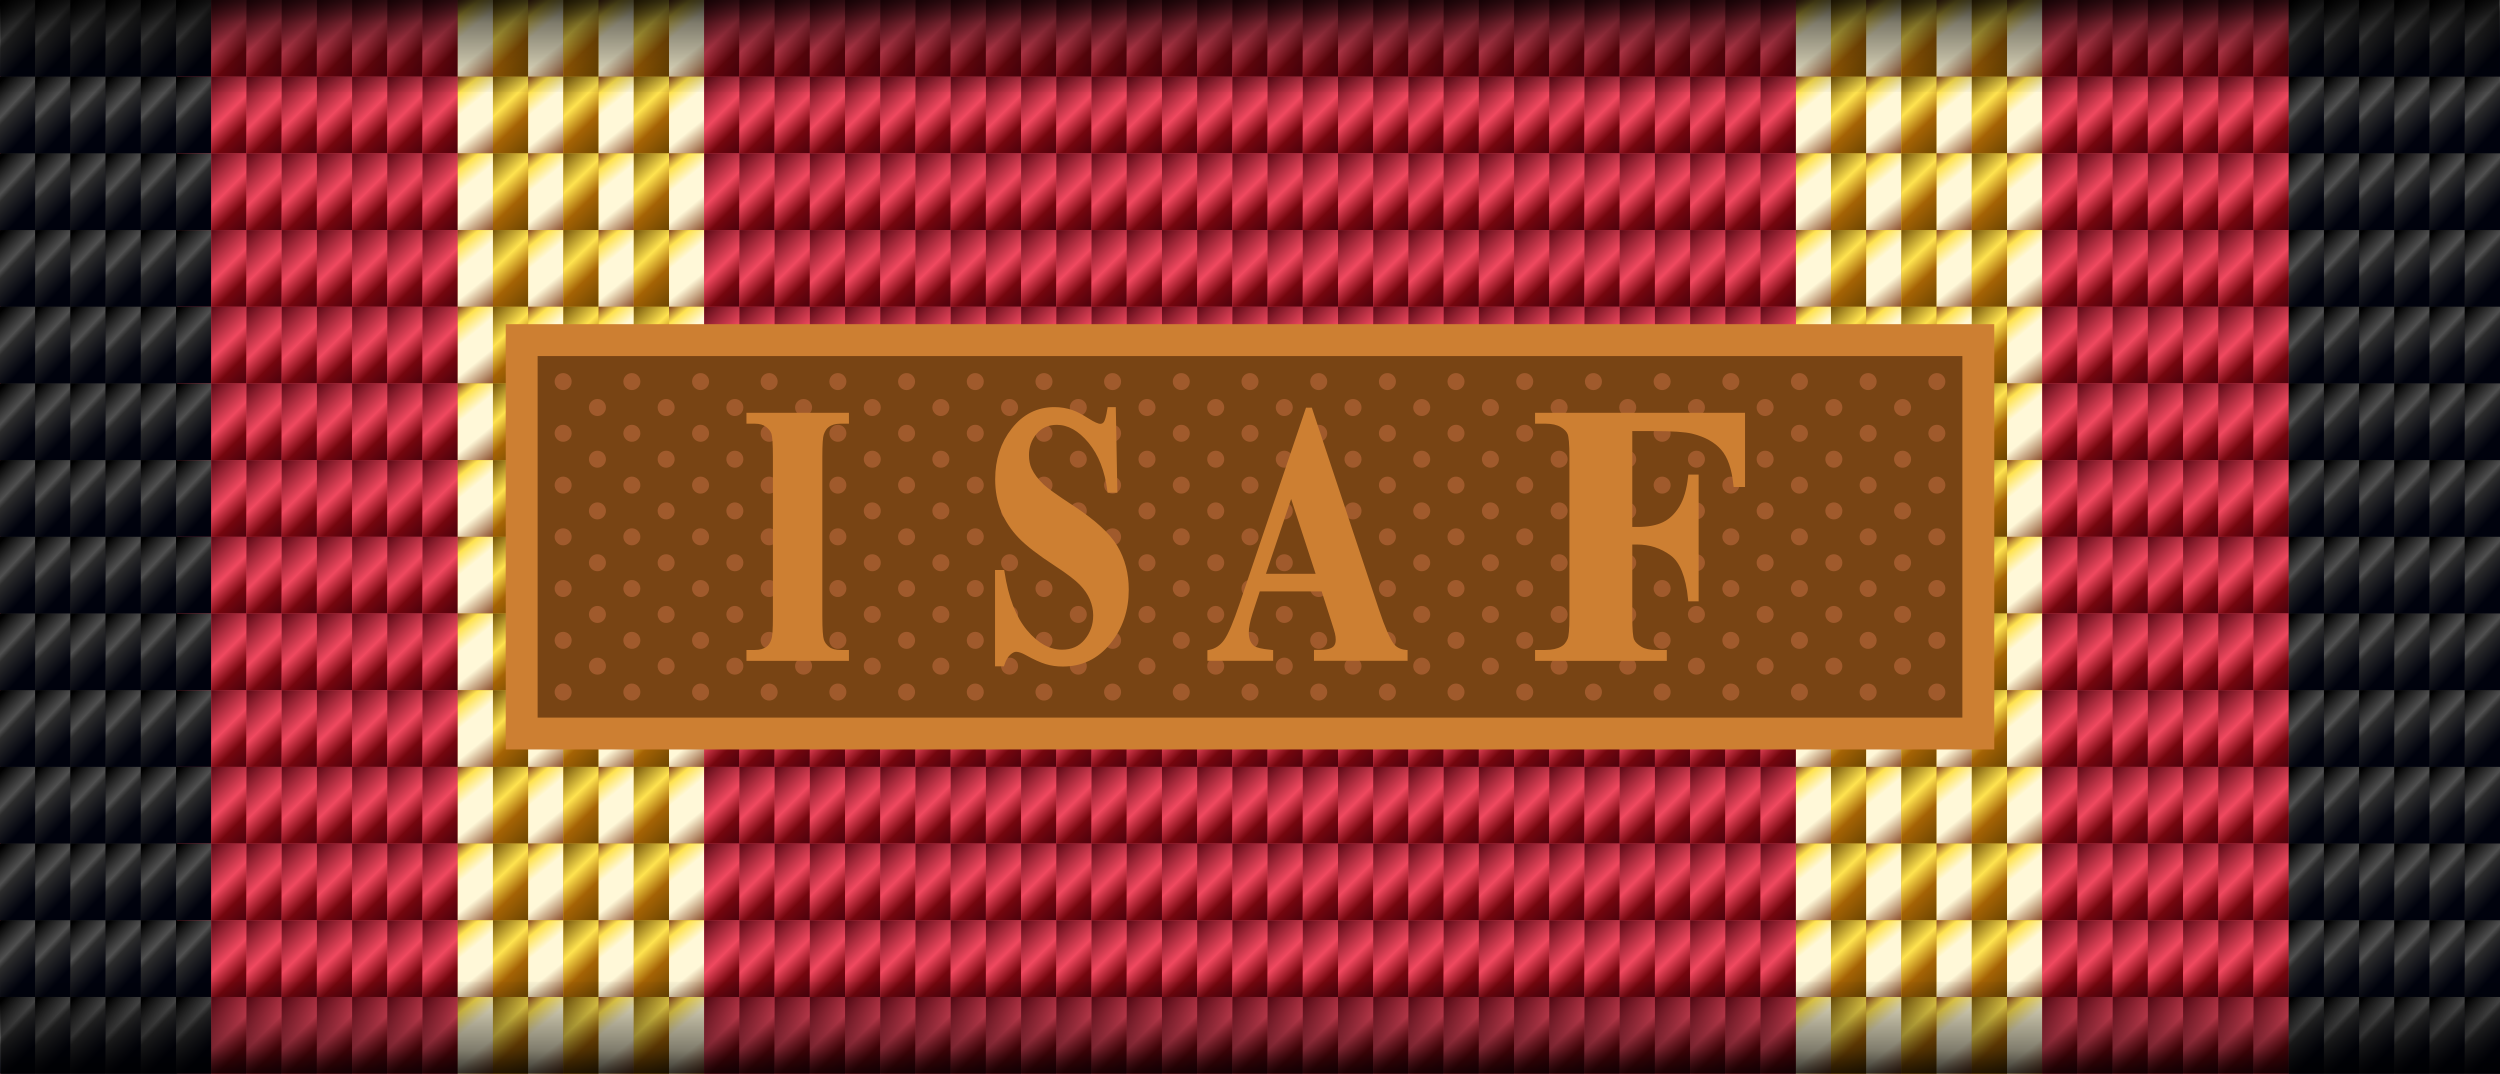 <?xml version="1.0" encoding="UTF-8" standalone="no"?>
<!-- Created with Inkscape (http://www.inkscape.org/) by Marsupilami -->
<svg
   xmlns:dc="http://purl.org/dc/elements/1.1/"
   xmlns:cc="http://creativecommons.org/ns#"
   xmlns:rdf="http://www.w3.org/1999/02/22-rdf-syntax-ns#"
   xmlns:svg="http://www.w3.org/2000/svg"
   xmlns="http://www.w3.org/2000/svg"
   xmlns:xlink="http://www.w3.org/1999/xlink"
   xmlns:sodipodi="http://sodipodi.sourceforge.net/DTD/sodipodi-0.dtd"
   xmlns:inkscape="http://www.inkscape.org/namespaces/inkscape"
   id="svg3058"
   height="252.446"
   width="587.824"
   version="1.1"
   sodipodi:version="0.32"
   inkscape:version="0.46"
   sodipodi:docname="BW_Einsatz_ISAF_Bandschnalle_bronze.svg"
   inkscape:output_extension="org.inkscape.output.svg.inkscape">
  <rect width="100%" height="100%" fill="#808080" stroke="none"/>
  <sodipodi:namedview
     inkscape:window-height="1024"
     inkscape:window-width="1920"
     inkscape:pageshadow="2"
     inkscape:pageopacity="0.0"
     guidetolerance="10.0"
     gridtolerance="10.0"
     objecttolerance="10.0"
     borderopacity="1.0"
     bordercolor="#666666"
     pagecolor="#ffffff"
     id="base"
     showgrid="false"
     inkscape:zoom="0.92544673"
     inkscape:cx="135.61018"
     inkscape:cy="126.22301"
     inkscape:window-x="-4"
     inkscape:window-y="-4"
     inkscape:current-layer="svg3058" />
  <defs
     id="defs3062">
    <inkscape:perspective
       sodipodi:type="inkscape:persp3d"
       inkscape:vp_x="0 : 126.22301 : 1"
       inkscape:vp_y="0 : 1000 : 0"
       inkscape:vp_z="587.82422 : 126.22301 : 1"
       inkscape:persp3d-origin="293.91211 : 84.148671 : 1"
       id="perspective94" />
    <linearGradient
       id="linearGradient4595"
       y2="-11.432"
       gradientUnits="userSpaceOnUse"
       x2="229.336"
       gradientTransform="translate(-218.002,-43.248)"
       y1="-25.285"
       x1="215.497">
      <stop
         id="stop3840-2"
         stop-color="#4a020d"
         offset="0" />
      <stop
         id="stop3880"
         stop-color="#f0485f"
         offset="0.5" />
      <stop
         id="stop3882"
         stop-color="#75060e"
         offset="0.75" />
      <stop
         id="stop3842-6"
         stop-color="#4a020d"
         offset="1" />
    </linearGradient>
    <linearGradient
       id="linearGradient4599"
       y2="-15.246"
       gradientUnits="userSpaceOnUse"
       x2="226.324"
       gradientTransform="translate(-218.203,-19.56)"
       y1="-24.081"
       x1="216.902">
      <stop
         id="stop4554"
         stop-color="#000000"
         offset="0" />
      <stop
         id="stop4556"
         stop-color="#505050"
         offset="0.449" />
      <stop
         id="stop4558"
         stop-color="#2c2c2c"
         offset="0.545" />
      <stop
         id="stop4560"
         stop-color="#00020d"
         offset="1" />
    </linearGradient>
    <linearGradient
       id="linearGradient4603"
       y2="-10.127"
       gradientUnits="userSpaceOnUse"
       x2="230.139"
       gradientTransform="translate(-102.761,-19.554)"
       y1="-25.285"
       x1="215.497">
      <stop
         id="stop5202"
         stop-color="#603f00"
         offset="0" />
      <stop
         id="stop5204"
         stop-color="#ffe34f"
         offset="0.363" />
      <stop
         id="stop5206"
         stop-color="#a56305"
         offset="0.61" />
      <stop
         id="stop5208"
         stop-color="#603f00"
         offset="1" />
    </linearGradient>
    <linearGradient
       id="linearGradient4607"
       y2="-10.93"
       gradientUnits="userSpaceOnUse"
       x2="229.637"
       gradientTransform="translate(-87.304,-19.353)"
       y1="-25.988"
       x1="217.404">
      <stop
         id="stop5550"
         stop-color="#864623"
         offset="0" />
      <stop
         id="stop5552"
         stop-color="#ffe34f"
         offset="0.156" />
      <stop
         id="stop5554"
         stop-color="#fff8d8"
         offset="0.366" />
      <stop
         id="stop5556"
         stop-color="#fff8d8"
         offset="0.656" />
      <stop
         id="stop5558"
         stop-color="#864623"
         offset="1" />
    </linearGradient>
    <linearGradient
       id="linearGradient45639"
       y2="22.989"
       gradientUnits="userSpaceOnUse"
       x2="297.29"
       gradientTransform="matrix(0.949,0,0,0.768,17.752,5.034)"
       y1="-12.15"
       x1="297.29">
      <stop
         id="stop45643"
         stop-color="#000000"
         offset="0" />
      <stop
         id="stop45645"
         stop-color="#000000"
         stop-opacity="0.498"
         offset="0.364" />
      <stop
         id="stop45647"
         stop-color="#000000"
         stop-opacity="0"
         offset="1" />
    </linearGradient>
    <inkscape:perspective
       id="perspective2416"
       inkscape:persp3d-origin="372.04724 : 350.78739 : 1"
       inkscape:vp_z="744.09448 : 526.18109 : 1"
       inkscape:vp_y="0 : 1000 : 0"
       inkscape:vp_x="0 : 526.18109 : 1"
       sodipodi:type="inkscape:persp3d" />
    <linearGradient
       id="linearGradient3791">
      <stop
         style="stop-color:#ffed81;stop-opacity:1;"
         offset="0"
         id="stop3793" />
      <stop
         id="stop3797"
         offset="0.401"
         style="stop-color:#ffd119;stop-opacity:1;" />
      <stop
         style="stop-color:#ffed81;stop-opacity:1;"
         offset="0.651"
         id="stop3799" />
      <stop
         style="stop-color:#ffcd00;stop-opacity:1;"
         offset="1"
         id="stop3795" />
    </linearGradient>
  </defs>
  <rect
     id="use5635"
     style="color:#000000;enable-background:accumulate;"
     fill-rule="nonzero"
     height="252.45"
     width="587.82"
     y="0"
     x="0"
     fill="#d93e54" />
  <use
     id="use5675"
     xlink:href="#rect5615-0"
     transform="matrix(1,0,0,1,-314.683,-0.004)"
     height="252.446"
     width="587.824"
     y="0"
     x="0" />
  <rect
     id="rect5615-0"
     style="color:#000000;enable-background:accumulate;"
     fill-rule="nonzero"
     height="252.45"
     width="57.961"
     y="0.004"
     x="422.236"
     fill="#d6a92d" />
  <use
     id="use5655"
     xlink:href="#rect5615-3"
     transform="matrix(0.836,0,0,1,-449.758,0)"
     height="252.446"
     width="587.824"
     y="0"
     x="0" />
  <rect
     id="rect5615-3"
     style="color:#000000;enable-background:accumulate;"
     fill-rule="nonzero"
     height="252.45"
     width="49.681"
     y="0.004"
     x="538.145"
     fill="#1b1c20" />
  <rect
     id="rect3068-1"
     style="color:#000000;enable-background:accumulate;"
     fill-rule="nonzero"
     height="18.032"
     width="8.279"
     y="-70.243"
     x="0.485"
     fill="url(#linearGradient4595)" />
  <g
     id="g4486"
     transform="translate(3.468,-21.815)">
    <use
       id="use4460"
       xlink:href="#rect3068-1"
       transform="translate(26.696,21.022)"
       height="296"
       width="586"
       y="0"
       x="0" />
    <use
       id="use4462"
       xlink:href="#rect3068-1"
       transform="translate(34.975,21.022)"
       height="296"
       width="586"
       y="0"
       x="0" />
    <use
       id="use4474"
       xlink:href="#rect3068-1"
       transform="translate(43.255,21.022)"
       height="296"
       width="586"
       y="0"
       x="0" />
    <use
       id="use4476"
       xlink:href="#rect3068-1"
       transform="translate(51.534,21.022)"
       height="296"
       width="586"
       y="0"
       x="0" />
    <use
       id="use4478"
       xlink:href="#rect3068-1"
       transform="translate(59.813,21.022)"
       height="296"
       width="586"
       y="0"
       x="0" />
    <use
       id="use4480"
       xlink:href="#rect3068-1"
       transform="translate(68.092,21.022)"
       height="296"
       width="586"
       y="0"
       x="0" />
    <use
       id="use4482"
       xlink:href="#rect3068-1"
       transform="translate(76.371,21.022)"
       height="296"
       width="586"
       y="0"
       x="0" />
  </g>
  <rect
     id="rect4546"
     style="color:#000000;enable-background:accumulate;"
     fill-rule="nonzero"
     height="18.032"
     width="8.279"
     y="-46.555"
     x="0.284"
     fill="url(#linearGradient4599)" />
  <g
     id="g4668"
     transform="translate(3.468,-21.815)">
    <use
       id="use4562"
       xlink:href="#rect4546"
       transform="translate(25.773,21.815)"
       height="296"
       width="586"
       y="0"
       x="0" />
    <use
       id="use4564"
       xlink:href="#rect4546"
       transform="translate(34.052,21.815)"
       height="296"
       width="586"
       y="0"
       x="0" />
    <use
       id="use4566"
       xlink:href="#rect4546"
       transform="translate(42.331,21.815)"
       height="296"
       width="586"
       y="0"
       x="0" />
    <use
       id="use4568"
       xlink:href="#rect4546"
       transform="translate(50.611,21.815)"
       height="296"
       width="586"
       y="0"
       x="0" />
    <use
       id="use4570"
       xlink:href="#rect4546"
       transform="translate(58.89,21.815)"
       height="296"
       width="586"
       y="0"
       x="0" />
    <use
       id="use4572"
       xlink:href="#rect4546"
       transform="translate(67.169,21.815)"
       height="296"
       width="586"
       y="0"
       x="0" />
  </g>
  <rect
     id="rect3068-1-8"
     style="color:#000000;enable-background:accumulate;"
     fill-rule="nonzero"
     height="18.032"
     width="8.279"
     y="-46.548"
     x="115.726"
     fill="url(#linearGradient4603)" />
  <rect
     id="rect4650"
     style="color:#000000;enable-background:accumulate;"
     fill-rule="nonzero"
     height="18.032"
     width="8.279"
     y="-46.348"
     x="131.183"
     fill="url(#linearGradient4607)" />
  <use
     id="use4706"
     xlink:href="#g4486"
     height="296"
     width="586"
     y="0"
     x="0" />
  <g
     id="g4750"
     transform="translate(3.468,-21.815)">
    <use
       id="use4495"
       xlink:href="#g4486"
       transform="translate(101.71,21.815)"
       height="296"
       width="586"
       y="0"
       x="0" />
    <use
       id="use4497"
       xlink:href="#g4486"
       transform="translate(159.665,21.815)"
       height="296"
       width="586"
       y="0"
       x="0" />
    <use
       id="use4499"
       xlink:href="#g4486"
       transform="translate(217.619,21.815)"
       height="296"
       width="586"
       y="0"
       x="0" />
    <use
       id="use4501"
       xlink:href="#g4486"
       transform="translate(275.574,21.815)"
       height="296"
       width="586"
       y="0"
       x="0" />
    <use
       id="use4744"
       xlink:href="#rect3068-1"
       transform="translate(363.693,21.022)"
       height="296"
       width="586"
       y="0"
       x="0" />
    <use
       id="use4746"
       xlink:href="#rect3068-1"
       transform="translate(371.972,21.022)"
       height="296"
       width="586"
       y="0"
       x="0" />
    <use
       id="use4748"
       xlink:href="#rect3068-1"
       transform="translate(380.251,21.022)"
       height="296"
       width="586"
       y="0"
       x="0" />
  </g>
  <g
     id="g4761"
     transform="translate(-4.481,-334.1)">
    <use
       id="use4676"
       xlink:href="#g4668"
       transform="translate(-25.044,380.659)"
       height="296"
       width="586"
       y="0"
       x="0" />
    <use
       id="use4678"
       xlink:href="#g4486"
       transform="translate(23.507,405.141)"
       height="296"
       width="586"
       y="0"
       x="0" />
    <g
       id="g4694"
       transform="translate(-15.036,-1.499)">
      <g
         id="g4684"
         transform="translate(0,-0.98)">
        <use
           id="use4680"
           xlink:href="#rect4650"
           transform="translate(-4.036,382.93)"
           height="296"
           width="586"
           y="0"
           x="0" />
        <use
           id="use4682"
           xlink:href="#rect3068-1-8"
           transform="translate(19.7,383.131)"
           height="296"
           width="586"
           y="0"
           x="0" />
      </g>
      <use
         id="use4688"
         xlink:href="#g4684"
         transform="translate(16.558,0)"
         height="296"
         width="586"
         y="0"
         x="0" />
      <use
         id="use4690"
         xlink:href="#g4684"
         transform="translate(33.117,0)"
         height="296"
         width="586"
         y="0"
         x="0" />
      <use
         id="use4692"
         xlink:href="#rect4650"
         transform="translate(45.639,381.951)"
         height="296"
         width="586"
         y="0"
         x="0" />
    </g>
    <use
       id="use4702"
       xlink:href="#g4694"
       transform="translate(314.61,2.8525335e-8)"
       height="296"
       width="586"
       y="0"
       x="0" />
    <use
       id="use4704"
       xlink:href="#use4678"
       transform="translate(430.519,4.2119189e-6)"
       height="296"
       width="586"
       y="0"
       x="0" />
    <use
       id="use4708"
       xlink:href="#g4668"
       transform="translate(513.105,380.659)"
       height="296"
       width="586"
       y="0"
       x="0" />
    <use
       id="use4759"
       xlink:href="#g4750"
       transform="translate(34.237,405.141)"
       height="296"
       width="586"
       y="0"
       x="0" />
  </g>
  <use
     id="use4776"
     xlink:href="#g4761"
     transform="translate(3.4750368e-8,18.032)"
     height="296"
     width="586"
     y="0"
     x="0" />
  <use
     id="use4778"
     xlink:href="#g4761"
     transform="translate(3.4750368e-8,36.064)"
     height="296"
     width="586"
     y="0"
     x="0" />
  <use
     id="use4780"
     xlink:href="#g4761"
     transform="translate(3.4750368e-8,54.096)"
     height="296"
     width="586"
     y="0"
     x="0" />
  <use
     id="use4782"
     xlink:href="#g4761"
     transform="translate(3.4750368e-8,72.127)"
     height="296"
     width="586"
     y="0"
     x="0" />
  <use
     id="use4784"
     xlink:href="#g4761"
     transform="translate(3.4750368e-8,90.159)"
     height="296"
     width="586"
     y="0"
     x="0" />
  <use
     id="use4786"
     xlink:href="#g4761"
     transform="translate(3.4750368e-8,108.191)"
     height="296"
     width="586"
     y="0"
     x="0" />
  <use
     id="use4788"
     xlink:href="#g4761"
     transform="translate(3.4750368e-8,126.223)"
     height="296"
     width="586"
     y="0"
     x="0" />
  <use
     id="use4790"
     xlink:href="#g4761"
     transform="translate(3.4750368e-8,144.255)"
     height="296"
     width="586"
     y="0"
     x="0" />
  <use
     id="use4792"
     xlink:href="#g4761"
     transform="translate(3.4750368e-8,162.287)"
     height="296"
     width="586"
     y="0"
     x="0" />
  <use
     id="use4794"
     xlink:href="#g4761"
     transform="translate(3.4750368e-8,180.319)"
     height="296"
     width="586"
     y="0"
     x="0" />
  <use
     id="use4796"
     xlink:href="#g4761"
     transform="translate(3.4750368e-8,198.35)"
     height="296"
     width="586"
     y="0"
     x="0" />
  <use
     id="use4798"
     xlink:href="#g4761"
     transform="translate(3.4750368e-8,216.382)"
     height="296"
     width="586"
     y="0"
     x="0" />
  <use
     id="use4800"
     xlink:href="#g4761"
     transform="translate(3.4750368e-8,234.414)"
     height="296"
     width="586"
     y="0"
     x="0" />
  <rect
     id="rect4609"
     style="enable-background:accumulate;color:#000000;"
     fill-rule="nonzero"
     height="21.611"
     width="587.572"
     y="0.004"
     x="0.125"
     fill="url(#linearGradient45639)" />
  <use
     id="use43110"
     xlink:href="#rect4609"
     transform="matrix(1,0,0,-1,0.127,252.454)"
     height="252.45"
     width="587.82"
     y="0"
     x="0" />
  <g
     id="layer1"
     inkscape:label="Layer 1"
     transform="translate(113.912,71.223)">
    <rect
       y="5"
       x="5"
       height="100"
       width="350"
       id="rect2430"
       style="opacity:1;fill:#cd7f32;fill-opacity:1;fill-rule:nonzero;stroke:none;stroke-width:0.6;stroke-linecap:square;stroke-linejoin:miter;stroke-miterlimit:4;stroke-dasharray:none;stroke-dashoffset:0.4;stroke-opacity:1" />
    <rect
       y="13.5"
       x="13.5"
       height="83"
       width="333"
       id="rect2654"
       style="opacity:1;fill:#a05a2c;fill-opacity:1;fill-rule:nonzero;stroke:none;stroke-width:4;stroke-linecap:square;stroke-linejoin:miter;stroke-miterlimit:4;stroke-dasharray:none;stroke-dashoffset:0.4;stroke-opacity:1" />
    <path
       id="rect3202"
       d="M 12.5,12.5 L 12.5,97.5 L 347.5,97.5 L 347.5,12.5 L 12.5,12.5 z M 18.5,16.5 C 19.604,16.5 20.5,17.396 20.5,18.5 C 20.5,19.604 19.604,20.5 18.5,20.5 C 17.396,20.5 16.5,19.604 16.5,18.5 C 16.5,17.396 17.396,16.5 18.5,16.5 z M 34.656,16.5 C 35.76,16.5 36.656,17.396 36.656,18.5 C 36.656,19.604 35.76,20.5 34.656,20.5 C 33.552,20.5 32.656,19.604 32.656,18.5 C 32.656,17.396 33.552,16.5 34.656,16.5 z M 50.812,16.5 C 51.916,16.5 52.812,17.396 52.812,18.5 C 52.812,19.604 51.916,20.5 50.812,20.5 C 49.709,20.5 48.812,19.604 48.812,18.5 C 48.812,17.396 49.709,16.5 50.812,16.5 z M 66.938,16.5 C 68.041,16.5 68.938,17.396 68.938,18.5 C 68.937,19.604 68.041,20.5 66.938,20.5 C 65.833,20.5 64.938,19.604 64.938,18.5 C 64.937,17.396 65.834,16.5 66.938,16.5 z M 83.094,16.5 C 84.198,16.5 85.094,17.396 85.094,18.5 C 85.094,19.604 84.198,20.5 83.094,20.5 C 81.99,20.5 81.094,19.604 81.094,18.5 C 81.094,17.396 81.99,16.5 83.094,16.5 z M 99.25,16.5 C 100.354,16.5 101.25,17.396 101.25,18.5 C 101.25,19.604 100.354,20.5 99.25,20.5 C 98.146,20.5 97.25,19.604 97.25,18.5 C 97.25,17.396 98.146,16.5 99.25,16.5 z M 115.406,16.5 C 116.51,16.5 117.406,17.396 117.406,18.5 C 117.406,19.604 116.51,20.5 115.406,20.5 C 114.302,20.5 113.406,19.604 113.406,18.5 C 113.406,17.396 114.302,16.5 115.406,16.5 z M 131.562,16.5 C 132.667,16.5 133.562,17.396 133.562,18.5 C 133.562,19.604 132.667,20.5 131.562,20.5 C 130.458,20.5 129.562,19.604 129.562,18.5 C 129.562,17.396 130.458,16.5 131.562,16.5 z M 147.688,16.5 C 148.792,16.5 149.688,17.396 149.688,18.5 C 149.688,19.604 148.792,20.5 147.688,20.5 C 146.584,20.5 145.688,19.604 145.688,18.5 C 145.688,17.396 146.583,16.5 147.688,16.5 z M 163.844,16.5 C 164.948,16.5 165.844,17.396 165.844,18.5 C 165.844,19.604 164.948,20.5 163.844,20.5 C 162.74,20.5 161.844,19.604 161.844,18.5 C 161.844,17.396 162.74,16.5 163.844,16.5 z M 180,16.5 C 181.104,16.5 182,17.396 182,18.5 C 182,19.604 181.104,20.5 180,20.5 C 178.896,20.5 178,19.604 178,18.5 C 178,17.396 178.896,16.5 180,16.5 z M 196.156,16.5 C 197.26,16.5 198.156,17.396 198.156,18.5 C 198.156,19.604 197.26,20.5 196.156,20.5 C 195.052,20.5 194.156,19.604 194.156,18.5 C 194.156,17.396 195.052,16.5 196.156,16.5 z M 212.312,16.5 C 213.417,16.5 214.312,17.396 214.312,18.5 C 214.312,19.604 213.417,20.5 212.312,20.5 C 211.208,20.5 210.312,19.604 210.312,18.5 C 210.312,17.396 211.208,16.5 212.312,16.5 z M 228.438,16.5 C 229.542,16.5 230.438,17.396 230.438,18.5 C 230.438,19.604 229.542,20.5 228.438,20.5 C 227.334,20.5 226.438,19.604 226.438,18.5 C 226.438,17.396 227.333,16.5 228.438,16.5 z M 244.594,16.5 C 245.698,16.5 246.594,17.396 246.594,18.5 C 246.594,19.604 245.698,20.5 244.594,20.5 C 243.49,20.5 242.594,19.604 242.594,18.5 C 242.594,17.396 243.49,16.5 244.594,16.5 z M 260.75,16.5 C 261.854,16.5 262.75,17.396 262.75,18.5 C 262.75,19.604 261.854,20.5 260.75,20.5 C 259.646,20.5 258.75,19.604 258.75,18.5 C 258.75,17.396 259.646,16.5 260.75,16.5 z M 276.906,16.5 C 278.01,16.5 278.906,17.396 278.906,18.5 C 278.906,19.604 278.01,20.5 276.906,20.5 C 275.802,20.5 274.906,19.604 274.906,18.5 C 274.906,17.396 275.802,16.5 276.906,16.5 z M 293.062,16.5 C 294.167,16.5 295.062,17.396 295.062,18.5 C 295.063,19.604 294.166,20.5 293.062,20.5 C 291.959,20.5 291.062,19.604 291.062,18.5 C 291.062,17.396 291.959,16.5 293.062,16.5 z M 309.188,16.5 C 310.291,16.5 311.188,17.396 311.188,18.5 C 311.187,19.604 310.291,20.5 309.188,20.5 C 308.083,20.5 307.188,19.604 307.188,18.5 C 307.187,17.396 308.084,16.5 309.188,16.5 z M 325.344,16.5 C 326.448,16.5 327.344,17.396 327.344,18.5 C 327.344,19.604 326.448,20.5 325.344,20.5 C 324.24,20.5 323.344,19.604 323.344,18.5 C 323.344,17.396 324.24,16.5 325.344,16.5 z M 341.5,16.5 C 342.604,16.5 343.5,17.396 343.5,18.5 C 343.5,19.604 342.604,20.5 341.5,20.5 C 340.396,20.5 339.5,19.604 339.5,18.5 C 339.5,17.396 340.396,16.5 341.5,16.5 z M 26.562,22.594 C 27.666,22.594 28.562,23.49 28.562,24.594 C 28.562,25.698 27.666,26.594 26.562,26.594 C 25.459,26.594 24.562,25.698 24.562,24.594 C 24.562,23.49 25.459,22.594 26.562,22.594 z M 42.719,22.594 C 43.823,22.594 44.719,23.49 44.719,24.594 C 44.719,25.698 43.823,26.594 42.719,26.594 C 41.615,26.594 40.719,25.698 40.719,24.594 C 40.719,23.49 41.615,22.594 42.719,22.594 z M 58.875,22.594 C 59.979,22.594 60.875,23.49 60.875,24.594 C 60.875,25.698 59.979,26.594 58.875,26.594 C 57.771,26.594 56.875,25.698 56.875,24.594 C 56.875,23.49 57.771,22.594 58.875,22.594 z M 75.031,22.594 C 76.135,22.594 77.031,23.49 77.031,24.594 C 77.031,25.698 76.135,26.594 75.031,26.594 C 73.927,26.594 73.031,25.698 73.031,24.594 C 73.031,23.49 73.927,22.594 75.031,22.594 z M 91.188,22.594 C 92.291,22.594 93.188,23.49 93.188,24.594 C 93.188,25.698 92.291,26.594 91.188,26.594 C 90.084,26.594 89.188,25.698 89.188,24.594 C 89.188,23.49 90.084,22.594 91.188,22.594 z M 107.312,22.594 C 108.416,22.594 109.312,23.49 109.312,24.594 C 109.312,25.698 108.416,26.594 107.312,26.594 C 106.209,26.594 105.312,25.698 105.312,24.594 C 105.312,23.49 106.209,22.594 107.312,22.594 z M 123.469,22.594 C 124.573,22.594 125.469,23.49 125.469,24.594 C 125.469,25.698 124.573,26.594 123.469,26.594 C 122.365,26.594 121.469,25.698 121.469,24.594 C 121.469,23.49 122.365,22.594 123.469,22.594 z M 139.625,22.594 C 140.729,22.594 141.625,23.49 141.625,24.594 C 141.625,25.698 140.729,26.594 139.625,26.594 C 138.521,26.594 137.625,25.698 137.625,24.594 C 137.625,23.49 138.521,22.594 139.625,22.594 z M 155.781,22.594 C 156.885,22.594 157.781,23.49 157.781,24.594 C 157.781,25.698 156.885,26.594 155.781,26.594 C 154.677,26.594 153.781,25.698 153.781,24.594 C 153.781,23.49 154.677,22.594 155.781,22.594 z M 171.938,22.594 C 173.042,22.594 173.938,23.49 173.938,24.594 C 173.938,25.698 173.042,26.594 171.938,26.594 C 170.833,26.594 169.938,25.698 169.938,24.594 C 169.938,23.49 170.833,22.594 171.938,22.594 z M 188.062,22.594 C 189.167,22.594 190.062,23.49 190.062,24.594 C 190.063,25.698 189.167,26.594 188.062,26.594 C 186.959,26.594 186.062,25.698 186.062,24.594 C 186.063,23.49 186.958,22.594 188.062,22.594 z M 204.219,22.594 C 205.323,22.594 206.219,23.49 206.219,24.594 C 206.219,25.698 205.323,26.594 204.219,26.594 C 203.115,26.594 202.219,25.698 202.219,24.594 C 202.219,23.49 203.115,22.594 204.219,22.594 z M 220.375,22.594 C 221.479,22.594 222.375,23.49 222.375,24.594 C 222.375,25.698 221.479,26.594 220.375,26.594 C 219.271,26.594 218.375,25.698 218.375,24.594 C 218.375,23.49 219.271,22.594 220.375,22.594 z M 236.531,22.594 C 237.635,22.594 238.531,23.49 238.531,24.594 C 238.531,25.698 237.635,26.594 236.531,26.594 C 235.427,26.594 234.531,25.698 234.531,24.594 C 234.531,23.49 235.427,22.594 236.531,22.594 z M 252.688,22.594 C 253.792,22.594 254.688,23.49 254.688,24.594 C 254.688,25.698 253.792,26.594 252.688,26.594 C 251.584,26.594 250.688,25.698 250.688,24.594 C 250.688,23.49 251.583,22.594 252.688,22.594 z M 268.812,22.594 C 269.916,22.594 270.812,23.49 270.812,24.594 C 270.812,25.698 269.916,26.594 268.812,26.594 C 267.709,26.594 266.812,25.698 266.812,24.594 C 266.812,23.49 267.709,22.594 268.812,22.594 z M 284.969,22.594 C 286.073,22.594 286.969,23.49 286.969,24.594 C 286.969,25.698 286.073,26.594 284.969,26.594 C 283.865,26.594 282.969,25.698 282.969,24.594 C 282.969,23.49 283.865,22.594 284.969,22.594 z M 301.125,22.594 C 302.229,22.594 303.125,23.49 303.125,24.594 C 303.125,25.698 302.229,26.594 301.125,26.594 C 300.021,26.594 299.125,25.698 299.125,24.594 C 299.125,23.49 300.021,22.594 301.125,22.594 z M 317.281,22.594 C 318.385,22.594 319.281,23.49 319.281,24.594 C 319.281,25.698 318.385,26.594 317.281,26.594 C 316.177,26.594 315.281,25.698 315.281,24.594 C 315.281,23.49 316.177,22.594 317.281,22.594 z M 333.438,22.594 C 334.542,22.594 335.438,23.49 335.438,24.594 C 335.438,25.698 334.541,26.594 333.438,26.594 C 332.334,26.594 331.438,25.698 331.438,24.594 C 331.437,23.49 332.334,22.594 333.438,22.594 z M 18.5,28.656 C 19.604,28.656 20.5,29.552 20.5,30.656 C 20.5,31.76 19.604,32.656 18.5,32.656 C 17.396,32.656 16.5,31.76 16.5,30.656 C 16.5,29.552 17.396,28.656 18.5,28.656 z M 34.656,28.656 C 35.76,28.656 36.656,29.552 36.656,30.656 C 36.656,31.76 35.76,32.656 34.656,32.656 C 33.552,32.656 32.656,31.76 32.656,30.656 C 32.656,29.552 33.552,28.656 34.656,28.656 z M 50.812,28.656 C 51.916,28.656 52.812,29.552 52.812,30.656 C 52.812,31.76 51.916,32.656 50.812,32.656 C 49.709,32.656 48.812,31.76 48.812,30.656 C 48.812,29.552 49.709,28.656 50.812,28.656 z M 66.938,28.656 C 68.041,28.656 68.938,29.552 68.938,30.656 C 68.937,31.76 68.041,32.656 66.938,32.656 C 65.833,32.656 64.938,31.76 64.938,30.656 C 64.937,29.552 65.834,28.656 66.938,28.656 z M 83.094,28.656 C 84.198,28.656 85.094,29.552 85.094,30.656 C 85.094,31.76 84.198,32.656 83.094,32.656 C 81.99,32.656 81.094,31.76 81.094,30.656 C 81.094,29.552 81.99,28.656 83.094,28.656 z M 99.25,28.656 C 100.354,28.656 101.25,29.552 101.25,30.656 C 101.25,31.76 100.354,32.656 99.25,32.656 C 98.146,32.656 97.25,31.76 97.25,30.656 C 97.25,29.552 98.146,28.656 99.25,28.656 z M 115.406,28.656 C 116.51,28.656 117.406,29.552 117.406,30.656 C 117.406,31.76 116.51,32.656 115.406,32.656 C 114.302,32.656 113.406,31.76 113.406,30.656 C 113.406,29.552 114.302,28.656 115.406,28.656 z M 131.562,28.656 C 132.667,28.656 133.562,29.552 133.562,30.656 C 133.562,31.76 132.667,32.656 131.562,32.656 C 130.458,32.656 129.562,31.76 129.562,30.656 C 129.562,29.552 130.458,28.656 131.562,28.656 z M 147.688,28.656 C 148.792,28.656 149.688,29.552 149.688,30.656 C 149.688,31.76 148.792,32.656 147.688,32.656 C 146.584,32.656 145.688,31.76 145.688,30.656 C 145.688,29.552 146.583,28.656 147.688,28.656 z M 163.844,28.656 C 164.948,28.656 165.844,29.552 165.844,30.656 C 165.844,31.76 164.948,32.656 163.844,32.656 C 162.74,32.656 161.844,31.76 161.844,30.656 C 161.844,29.552 162.74,28.656 163.844,28.656 z M 180,28.656 C 181.104,28.656 182,29.552 182,30.656 C 182,31.76 181.104,32.656 180,32.656 C 178.896,32.656 178,31.76 178,30.656 C 178,29.552 178.896,28.656 180,28.656 z M 196.156,28.656 C 197.26,28.656 198.156,29.552 198.156,30.656 C 198.156,31.76 197.26,32.656 196.156,32.656 C 195.052,32.656 194.156,31.76 194.156,30.656 C 194.156,29.552 195.052,28.656 196.156,28.656 z M 212.312,28.656 C 213.417,28.656 214.312,29.552 214.312,30.656 C 214.312,31.76 213.417,32.656 212.312,32.656 C 211.208,32.656 210.312,31.76 210.312,30.656 C 210.312,29.552 211.208,28.656 212.312,28.656 z M 228.438,28.656 C 229.542,28.656 230.438,29.552 230.438,30.656 C 230.438,31.76 229.542,32.656 228.438,32.656 C 227.334,32.656 226.438,31.76 226.438,30.656 C 226.438,29.552 227.333,28.656 228.438,28.656 z M 244.594,28.656 C 245.698,28.656 246.594,29.552 246.594,30.656 C 246.594,31.76 245.698,32.656 244.594,32.656 C 243.49,32.656 242.594,31.76 242.594,30.656 C 242.594,29.552 243.49,28.656 244.594,28.656 z M 260.75,28.656 C 261.854,28.656 262.75,29.552 262.75,30.656 C 262.75,31.76 261.854,32.656 260.75,32.656 C 259.646,32.656 258.75,31.76 258.75,30.656 C 258.75,29.552 259.646,28.656 260.75,28.656 z M 276.906,28.656 C 278.01,28.656 278.906,29.552 278.906,30.656 C 278.906,31.76 278.01,32.656 276.906,32.656 C 275.802,32.656 274.906,31.76 274.906,30.656 C 274.906,29.552 275.802,28.656 276.906,28.656 z M 293.062,28.656 C 294.167,28.656 295.062,29.552 295.062,30.656 C 295.063,31.76 294.166,32.656 293.062,32.656 C 291.959,32.656 291.062,31.76 291.062,30.656 C 291.062,29.552 291.959,28.656 293.062,28.656 z M 309.188,28.656 C 310.291,28.656 311.188,29.552 311.188,30.656 C 311.187,31.76 310.291,32.656 309.188,32.656 C 308.083,32.656 307.188,31.76 307.188,30.656 C 307.187,29.552 308.084,28.656 309.188,28.656 z M 325.344,28.656 C 326.448,28.656 327.344,29.552 327.344,30.656 C 327.344,31.76 326.448,32.656 325.344,32.656 C 324.24,32.656 323.344,31.76 323.344,30.656 C 323.344,29.552 324.24,28.656 325.344,28.656 z M 341.5,28.656 C 342.604,28.656 343.5,29.552 343.5,30.656 C 343.5,31.76 342.604,32.656 341.5,32.656 C 340.396,32.656 339.5,31.76 339.5,30.656 C 339.5,29.552 340.396,28.656 341.5,28.656 z M 26.562,34.75 C 27.666,34.75 28.562,35.646 28.562,36.75 C 28.562,37.854 27.666,38.75 26.562,38.75 C 25.459,38.75 24.562,37.854 24.562,36.75 C 24.562,35.646 25.459,34.75 26.562,34.75 z M 42.719,34.75 C 43.823,34.75 44.719,35.646 44.719,36.75 C 44.719,37.854 43.823,38.75 42.719,38.75 C 41.615,38.75 40.719,37.854 40.719,36.75 C 40.719,35.646 41.615,34.75 42.719,34.75 z M 58.875,34.75 C 59.979,34.75 60.875,35.646 60.875,36.75 C 60.875,37.854 59.979,38.75 58.875,38.75 C 57.771,38.75 56.875,37.854 56.875,36.75 C 56.875,35.646 57.771,34.75 58.875,34.75 z M 75.031,34.75 C 76.135,34.75 77.031,35.646 77.031,36.75 C 77.031,37.854 76.135,38.75 75.031,38.75 C 73.927,38.75 73.031,37.854 73.031,36.75 C 73.031,35.646 73.927,34.75 75.031,34.75 z M 91.188,34.75 C 92.291,34.75 93.188,35.646 93.188,36.75 C 93.188,37.854 92.291,38.75 91.188,38.75 C 90.084,38.75 89.188,37.854 89.188,36.75 C 89.188,35.646 90.084,34.75 91.188,34.75 z M 107.312,34.75 C 108.416,34.75 109.312,35.646 109.312,36.75 C 109.312,37.854 108.416,38.75 107.312,38.75 C 106.209,38.75 105.312,37.854 105.312,36.75 C 105.312,35.646 106.209,34.75 107.312,34.75 z M 123.469,34.75 C 124.573,34.75 125.469,35.646 125.469,36.75 C 125.469,37.854 124.573,38.75 123.469,38.75 C 122.365,38.75 121.469,37.854 121.469,36.75 C 121.469,35.646 122.365,34.75 123.469,34.75 z M 139.625,34.75 C 140.729,34.75 141.625,35.646 141.625,36.75 C 141.625,37.854 140.729,38.75 139.625,38.75 C 138.521,38.75 137.625,37.854 137.625,36.75 C 137.625,35.646 138.521,34.75 139.625,34.75 z M 155.781,34.75 C 156.885,34.75 157.781,35.646 157.781,36.75 C 157.781,37.854 156.885,38.75 155.781,38.75 C 154.677,38.75 153.781,37.854 153.781,36.75 C 153.781,35.646 154.677,34.75 155.781,34.75 z M 171.938,34.75 C 173.042,34.75 173.938,35.646 173.938,36.75 C 173.938,37.854 173.042,38.75 171.938,38.75 C 170.833,38.75 169.938,37.854 169.938,36.75 C 169.938,35.646 170.833,34.75 171.938,34.75 z M 188.062,34.75 C 189.167,34.75 190.062,35.646 190.062,36.75 C 190.063,37.854 189.167,38.75 188.062,38.75 C 186.959,38.75 186.062,37.854 186.062,36.75 C 186.063,35.646 186.958,34.75 188.062,34.75 z M 204.219,34.75 C 205.323,34.75 206.219,35.646 206.219,36.75 C 206.219,37.854 205.323,38.75 204.219,38.75 C 203.115,38.75 202.219,37.854 202.219,36.75 C 202.219,35.646 203.115,34.75 204.219,34.75 z M 220.375,34.75 C 221.479,34.75 222.375,35.646 222.375,36.75 C 222.375,37.854 221.479,38.75 220.375,38.75 C 219.271,38.75 218.375,37.854 218.375,36.75 C 218.375,35.646 219.271,34.75 220.375,34.75 z M 236.531,34.75 C 237.635,34.75 238.531,35.646 238.531,36.75 C 238.531,37.854 237.635,38.75 236.531,38.75 C 235.427,38.75 234.531,37.854 234.531,36.75 C 234.531,35.646 235.427,34.75 236.531,34.75 z M 252.688,34.75 C 253.792,34.75 254.688,35.646 254.688,36.75 C 254.688,37.854 253.792,38.75 252.688,38.75 C 251.584,38.75 250.688,37.854 250.688,36.75 C 250.688,35.646 251.583,34.75 252.688,34.75 z M 268.812,34.75 C 269.916,34.75 270.812,35.646 270.812,36.75 C 270.812,37.854 269.916,38.75 268.812,38.75 C 267.709,38.75 266.812,37.854 266.812,36.75 C 266.812,35.646 267.709,34.75 268.812,34.75 z M 284.969,34.75 C 286.073,34.75 286.969,35.646 286.969,36.75 C 286.969,37.854 286.073,38.75 284.969,38.75 C 283.865,38.75 282.969,37.854 282.969,36.75 C 282.969,35.646 283.865,34.75 284.969,34.75 z M 301.125,34.75 C 302.229,34.75 303.125,35.646 303.125,36.75 C 303.125,37.854 302.229,38.75 301.125,38.75 C 300.021,38.75 299.125,37.854 299.125,36.75 C 299.125,35.646 300.021,34.75 301.125,34.75 z M 317.281,34.75 C 318.385,34.75 319.281,35.646 319.281,36.75 C 319.281,37.854 318.385,38.75 317.281,38.75 C 316.177,38.75 315.281,37.854 315.281,36.75 C 315.281,35.646 316.177,34.75 317.281,34.75 z M 333.438,34.75 C 334.542,34.75 335.438,35.646 335.438,36.75 C 335.438,37.854 334.541,38.75 333.438,38.75 C 332.334,38.75 331.438,37.854 331.438,36.75 C 331.437,35.646 332.334,34.75 333.438,34.75 z M 18.5,40.844 C 19.604,40.844 20.5,41.74 20.5,42.844 C 20.5,43.948 19.604,44.844 18.5,44.844 C 17.396,44.844 16.5,43.948 16.5,42.844 C 16.5,41.74 17.396,40.844 18.5,40.844 z M 34.656,40.844 C 35.76,40.844 36.656,41.74 36.656,42.844 C 36.656,43.948 35.76,44.844 34.656,44.844 C 33.552,44.844 32.656,43.948 32.656,42.844 C 32.656,41.74 33.552,40.844 34.656,40.844 z M 50.812,40.844 C 51.916,40.844 52.812,41.74 52.812,42.844 C 52.812,43.948 51.916,44.844 50.812,44.844 C 49.709,44.844 48.812,43.948 48.812,42.844 C 48.812,41.74 49.709,40.844 50.812,40.844 z M 66.938,40.844 C 68.041,40.844 68.938,41.74 68.938,42.844 C 68.937,43.948 68.041,44.844 66.938,44.844 C 65.833,44.844 64.938,43.948 64.938,42.844 C 64.937,41.74 65.834,40.844 66.938,40.844 z M 83.094,40.844 C 84.198,40.844 85.094,41.74 85.094,42.844 C 85.094,43.948 84.198,44.844 83.094,44.844 C 81.99,44.844 81.094,43.948 81.094,42.844 C 81.094,41.74 81.99,40.844 83.094,40.844 z M 99.25,40.844 C 100.354,40.844 101.25,41.74 101.25,42.844 C 101.25,43.948 100.354,44.844 99.25,44.844 C 98.146,44.844 97.25,43.948 97.25,42.844 C 97.25,41.74 98.146,40.844 99.25,40.844 z M 115.406,40.844 C 116.51,40.844 117.406,41.74 117.406,42.844 C 117.406,43.948 116.51,44.844 115.406,44.844 C 114.302,44.844 113.406,43.948 113.406,42.844 C 113.406,41.74 114.302,40.844 115.406,40.844 z M 131.562,40.844 C 132.667,40.844 133.562,41.74 133.562,42.844 C 133.562,43.948 132.667,44.844 131.562,44.844 C 130.458,44.844 129.562,43.948 129.562,42.844 C 129.562,41.74 130.458,40.844 131.562,40.844 z M 147.688,40.844 C 148.792,40.844 149.688,41.74 149.688,42.844 C 149.688,43.948 148.792,44.844 147.688,44.844 C 146.584,44.844 145.688,43.948 145.688,42.844 C 145.688,41.74 146.583,40.844 147.688,40.844 z M 163.844,40.844 C 164.948,40.844 165.844,41.74 165.844,42.844 C 165.844,43.948 164.948,44.844 163.844,44.844 C 162.74,44.844 161.844,43.948 161.844,42.844 C 161.844,41.74 162.74,40.844 163.844,40.844 z M 180,40.844 C 181.104,40.844 182,41.74 182,42.844 C 182,43.948 181.104,44.844 180,44.844 C 178.896,44.844 178,43.948 178,42.844 C 178,41.74 178.896,40.844 180,40.844 z M 196.156,40.844 C 197.26,40.844 198.156,41.74 198.156,42.844 C 198.156,43.948 197.26,44.844 196.156,44.844 C 195.052,44.844 194.156,43.948 194.156,42.844 C 194.156,41.74 195.052,40.844 196.156,40.844 z M 212.312,40.844 C 213.417,40.844 214.312,41.74 214.312,42.844 C 214.312,43.948 213.417,44.844 212.312,44.844 C 211.208,44.844 210.312,43.948 210.312,42.844 C 210.312,41.74 211.208,40.844 212.312,40.844 z M 228.438,40.844 C 229.542,40.844 230.438,41.74 230.438,42.844 C 230.438,43.948 229.542,44.844 228.438,44.844 C 227.334,44.844 226.438,43.948 226.438,42.844 C 226.438,41.74 227.333,40.844 228.438,40.844 z M 244.594,40.844 C 245.698,40.844 246.594,41.74 246.594,42.844 C 246.594,43.948 245.698,44.844 244.594,44.844 C 243.49,44.844 242.594,43.948 242.594,42.844 C 242.594,41.74 243.49,40.844 244.594,40.844 z M 260.75,40.844 C 261.854,40.844 262.75,41.74 262.75,42.844 C 262.75,43.948 261.854,44.844 260.75,44.844 C 259.646,44.844 258.75,43.948 258.75,42.844 C 258.75,41.74 259.646,40.844 260.75,40.844 z M 276.906,40.844 C 278.01,40.844 278.906,41.74 278.906,42.844 C 278.906,43.948 278.01,44.844 276.906,44.844 C 275.802,44.844 274.906,43.948 274.906,42.844 C 274.906,41.74 275.802,40.844 276.906,40.844 z M 293.062,40.844 C 294.167,40.844 295.062,41.74 295.062,42.844 C 295.063,43.948 294.166,44.844 293.062,44.844 C 291.959,44.844 291.062,43.948 291.062,42.844 C 291.062,41.74 291.959,40.844 293.062,40.844 z M 309.188,40.844 C 310.291,40.844 311.188,41.74 311.188,42.844 C 311.187,43.948 310.291,44.844 309.188,44.844 C 308.083,44.844 307.188,43.948 307.188,42.844 C 307.187,41.74 308.084,40.844 309.188,40.844 z M 325.344,40.844 C 326.448,40.844 327.344,41.74 327.344,42.844 C 327.344,43.948 326.448,44.844 325.344,44.844 C 324.24,44.844 323.344,43.948 323.344,42.844 C 323.344,41.74 324.24,40.844 325.344,40.844 z M 341.5,40.844 C 342.604,40.844 343.5,41.74 343.5,42.844 C 343.5,43.948 342.604,44.844 341.5,44.844 C 340.396,44.844 339.5,43.948 339.5,42.844 C 339.5,41.74 340.396,40.844 341.5,40.844 z M 26.562,46.906 C 27.666,46.906 28.562,47.802 28.562,48.906 C 28.562,50.01 27.666,50.906 26.562,50.906 C 25.459,50.906 24.562,50.01 24.562,48.906 C 24.562,47.802 25.459,46.906 26.562,46.906 z M 42.719,46.906 C 43.823,46.906 44.719,47.802 44.719,48.906 C 44.719,50.01 43.823,50.906 42.719,50.906 C 41.615,50.906 40.719,50.01 40.719,48.906 C 40.719,47.802 41.615,46.906 42.719,46.906 z M 58.875,46.906 C 59.979,46.906 60.875,47.802 60.875,48.906 C 60.875,50.01 59.979,50.906 58.875,50.906 C 57.771,50.906 56.875,50.01 56.875,48.906 C 56.875,47.802 57.771,46.906 58.875,46.906 z M 75.031,46.906 C 76.135,46.906 77.031,47.802 77.031,48.906 C 77.031,50.01 76.135,50.906 75.031,50.906 C 73.927,50.906 73.031,50.01 73.031,48.906 C 73.031,47.802 73.927,46.906 75.031,46.906 z M 91.188,46.906 C 92.291,46.906 93.188,47.802 93.188,48.906 C 93.188,50.01 92.291,50.906 91.188,50.906 C 90.084,50.906 89.188,50.01 89.188,48.906 C 89.188,47.802 90.084,46.906 91.188,46.906 z M 107.312,46.906 C 108.416,46.906 109.312,47.802 109.312,48.906 C 109.312,50.01 108.416,50.906 107.312,50.906 C 106.209,50.906 105.312,50.01 105.312,48.906 C 105.312,47.802 106.209,46.906 107.312,46.906 z M 123.469,46.906 C 124.573,46.906 125.469,47.802 125.469,48.906 C 125.469,50.01 124.573,50.906 123.469,50.906 C 122.365,50.906 121.469,50.01 121.469,48.906 C 121.469,47.802 122.365,46.906 123.469,46.906 z M 139.625,46.906 C 140.729,46.906 141.625,47.802 141.625,48.906 C 141.625,50.01 140.729,50.906 139.625,50.906 C 138.521,50.906 137.625,50.01 137.625,48.906 C 137.625,47.802 138.521,46.906 139.625,46.906 z M 155.781,46.906 C 156.885,46.906 157.781,47.802 157.781,48.906 C 157.781,50.01 156.885,50.906 155.781,50.906 C 154.677,50.906 153.781,50.01 153.781,48.906 C 153.781,47.802 154.677,46.906 155.781,46.906 z M 171.938,46.906 C 173.042,46.906 173.938,47.802 173.938,48.906 C 173.938,50.01 173.042,50.906 171.938,50.906 C 170.833,50.906 169.938,50.01 169.938,48.906 C 169.938,47.802 170.833,46.906 171.938,46.906 z M 188.062,46.906 C 189.167,46.906 190.062,47.802 190.062,48.906 C 190.063,50.01 189.167,50.906 188.062,50.906 C 186.959,50.906 186.062,50.01 186.062,48.906 C 186.063,47.802 186.958,46.906 188.062,46.906 z M 204.219,46.906 C 205.323,46.906 206.219,47.802 206.219,48.906 C 206.219,50.01 205.323,50.906 204.219,50.906 C 203.115,50.906 202.219,50.01 202.219,48.906 C 202.219,47.802 203.115,46.906 204.219,46.906 z M 220.375,46.906 C 221.479,46.906 222.375,47.802 222.375,48.906 C 222.375,50.01 221.479,50.906 220.375,50.906 C 219.271,50.906 218.375,50.01 218.375,48.906 C 218.375,47.802 219.271,46.906 220.375,46.906 z M 236.531,46.906 C 237.635,46.906 238.531,47.802 238.531,48.906 C 238.531,50.01 237.635,50.906 236.531,50.906 C 235.427,50.906 234.531,50.01 234.531,48.906 C 234.531,47.802 235.427,46.906 236.531,46.906 z M 252.688,46.906 C 253.792,46.906 254.688,47.802 254.688,48.906 C 254.688,50.01 253.792,50.906 252.688,50.906 C 251.584,50.906 250.688,50.01 250.688,48.906 C 250.688,47.802 251.583,46.906 252.688,46.906 z M 268.812,46.906 C 269.916,46.906 270.812,47.802 270.812,48.906 C 270.812,50.01 269.916,50.906 268.812,50.906 C 267.709,50.906 266.812,50.01 266.812,48.906 C 266.812,47.802 267.709,46.906 268.812,46.906 z M 284.969,46.906 C 286.073,46.906 286.969,47.802 286.969,48.906 C 286.969,50.01 286.073,50.906 284.969,50.906 C 283.865,50.906 282.969,50.01 282.969,48.906 C 282.969,47.802 283.865,46.906 284.969,46.906 z M 301.125,46.906 C 302.229,46.906 303.125,47.802 303.125,48.906 C 303.125,50.01 302.229,50.906 301.125,50.906 C 300.021,50.906 299.125,50.01 299.125,48.906 C 299.125,47.802 300.021,46.906 301.125,46.906 z M 317.281,46.906 C 318.385,46.906 319.281,47.802 319.281,48.906 C 319.281,50.01 318.385,50.906 317.281,50.906 C 316.177,50.906 315.281,50.01 315.281,48.906 C 315.281,47.802 316.177,46.906 317.281,46.906 z M 333.438,46.906 C 334.542,46.906 335.438,47.802 335.438,48.906 C 335.438,50.01 334.541,50.906 333.438,50.906 C 332.334,50.906 331.438,50.01 331.438,48.906 C 331.437,47.802 332.334,46.906 333.438,46.906 z M 18.5,53 C 19.604,53 20.5,53.896 20.5,55 C 20.5,56.104 19.604,57 18.5,57 C 17.396,57 16.5,56.104 16.5,55 C 16.5,53.896 17.396,53 18.5,53 z M 34.656,53 C 35.76,53 36.656,53.896 36.656,55 C 36.656,56.104 35.76,57 34.656,57 C 33.552,57 32.656,56.104 32.656,55 C 32.656,53.896 33.552,53 34.656,53 z M 50.812,53 C 51.916,53 52.812,53.896 52.812,55 C 52.812,56.104 51.916,57 50.812,57 C 49.709,57 48.812,56.104 48.812,55 C 48.812,53.896 49.709,53 50.812,53 z M 66.938,53 C 68.041,53 68.938,53.896 68.938,55 C 68.937,56.104 68.041,57 66.938,57 C 65.833,57 64.938,56.104 64.938,55 C 64.937,53.896 65.834,53 66.938,53 z M 83.094,53 C 84.198,53 85.094,53.896 85.094,55 C 85.094,56.104 84.198,57 83.094,57 C 81.99,57 81.094,56.104 81.094,55 C 81.094,53.896 81.99,53 83.094,53 z M 99.25,53 C 100.354,53 101.25,53.896 101.25,55 C 101.25,56.104 100.354,57 99.25,57 C 98.146,57 97.25,56.104 97.25,55 C 97.25,53.896 98.146,53 99.25,53 z M 115.406,53 C 116.51,53 117.406,53.896 117.406,55 C 117.406,56.104 116.51,57 115.406,57 C 114.302,57 113.406,56.104 113.406,55 C 113.406,53.896 114.302,53 115.406,53 z M 131.562,53 C 132.667,53 133.562,53.896 133.562,55 C 133.562,56.104 132.667,57 131.562,57 C 130.458,57 129.562,56.104 129.562,55 C 129.562,53.896 130.458,53 131.562,53 z M 147.688,53 C 148.792,53 149.688,53.896 149.688,55 C 149.688,56.104 148.792,57 147.688,57 C 146.584,57 145.688,56.104 145.688,55 C 145.688,53.896 146.583,53 147.688,53 z M 163.844,53 C 164.948,53 165.844,53.896 165.844,55 C 165.844,56.104 164.948,57 163.844,57 C 162.74,57 161.844,56.104 161.844,55 C 161.844,53.896 162.74,53 163.844,53 z M 180,53 C 181.104,53 182,53.896 182,55 C 182,56.104 181.104,57 180,57 C 178.896,57 178,56.104 178,55 C 178,53.896 178.896,53 180,53 z M 196.156,53 C 197.26,53 198.156,53.896 198.156,55 C 198.156,56.104 197.26,57 196.156,57 C 195.052,57 194.156,56.104 194.156,55 C 194.156,53.896 195.052,53 196.156,53 z M 212.312,53 C 213.417,53 214.312,53.896 214.312,55 C 214.312,56.104 213.417,57 212.312,57 C 211.208,57 210.312,56.104 210.312,55 C 210.312,53.896 211.208,53 212.312,53 z M 228.438,53 C 229.542,53 230.438,53.896 230.438,55 C 230.438,56.104 229.542,57 228.438,57 C 227.334,57 226.438,56.104 226.438,55 C 226.438,53.896 227.333,53 228.438,53 z M 244.594,53 C 245.698,53 246.594,53.896 246.594,55 C 246.594,56.104 245.698,57 244.594,57 C 243.49,57 242.594,56.104 242.594,55 C 242.594,53.896 243.49,53 244.594,53 z M 260.75,53 C 261.854,53 262.75,53.896 262.75,55 C 262.75,56.104 261.854,57 260.75,57 C 259.646,57 258.75,56.104 258.75,55 C 258.75,53.896 259.646,53 260.75,53 z M 276.906,53 C 278.01,53 278.906,53.896 278.906,55 C 278.906,56.104 278.01,57 276.906,57 C 275.802,57 274.906,56.104 274.906,55 C 274.906,53.896 275.802,53 276.906,53 z M 293.062,53 C 294.167,53 295.062,53.896 295.062,55 C 295.063,56.104 294.166,57 293.062,57 C 291.959,57 291.062,56.104 291.062,55 C 291.062,53.896 291.959,53 293.062,53 z M 309.188,53 C 310.291,53 311.188,53.896 311.188,55 C 311.187,56.104 310.291,57 309.188,57 C 308.083,57 307.188,56.104 307.188,55 C 307.187,53.896 308.084,53 309.188,53 z M 325.344,53 C 326.448,53 327.344,53.896 327.344,55 C 327.344,56.104 326.448,57 325.344,57 C 324.24,57 323.344,56.104 323.344,55 C 323.344,53.896 324.24,53 325.344,53 z M 341.5,53 C 342.604,53 343.5,53.896 343.5,55 C 343.5,56.104 342.604,57 341.5,57 C 340.396,57 339.5,56.104 339.5,55 C 339.5,53.896 340.396,53 341.5,53 z M 26.562,59.094 C 27.666,59.094 28.562,59.99 28.562,61.094 C 28.562,62.198 27.666,63.094 26.562,63.094 C 25.459,63.094 24.562,62.198 24.562,61.094 C 24.562,59.99 25.459,59.094 26.562,59.094 z M 42.719,59.094 C 43.823,59.094 44.719,59.99 44.719,61.094 C 44.719,62.198 43.823,63.094 42.719,63.094 C 41.615,63.094 40.719,62.198 40.719,61.094 C 40.719,59.99 41.615,59.094 42.719,59.094 z M 58.875,59.094 C 59.979,59.094 60.875,59.99 60.875,61.094 C 60.875,62.198 59.979,63.094 58.875,63.094 C 57.771,63.094 56.875,62.198 56.875,61.094 C 56.875,59.99 57.771,59.094 58.875,59.094 z M 75.031,59.094 C 76.135,59.094 77.031,59.99 77.031,61.094 C 77.031,62.198 76.135,63.094 75.031,63.094 C 73.927,63.094 73.031,62.198 73.031,61.094 C 73.031,59.99 73.927,59.094 75.031,59.094 z M 91.188,59.094 C 92.291,59.094 93.188,59.99 93.188,61.094 C 93.188,62.198 92.291,63.094 91.188,63.094 C 90.084,63.094 89.188,62.198 89.188,61.094 C 89.188,59.99 90.084,59.094 91.188,59.094 z M 107.312,59.094 C 108.416,59.094 109.312,59.99 109.312,61.094 C 109.312,62.198 108.416,63.094 107.312,63.094 C 106.209,63.094 105.312,62.198 105.312,61.094 C 105.312,59.99 106.209,59.094 107.312,59.094 z M 123.469,59.094 C 124.573,59.094 125.469,59.99 125.469,61.094 C 125.469,62.198 124.573,63.094 123.469,63.094 C 122.365,63.094 121.469,62.198 121.469,61.094 C 121.469,59.99 122.365,59.094 123.469,59.094 z M 139.625,59.094 C 140.729,59.094 141.625,59.99 141.625,61.094 C 141.625,62.198 140.729,63.094 139.625,63.094 C 138.521,63.094 137.625,62.198 137.625,61.094 C 137.625,59.99 138.521,59.094 139.625,59.094 z M 155.781,59.094 C 156.885,59.094 157.781,59.99 157.781,61.094 C 157.781,62.198 156.885,63.094 155.781,63.094 C 154.677,63.094 153.781,62.198 153.781,61.094 C 153.781,59.99 154.677,59.094 155.781,59.094 z M 171.938,59.094 C 173.042,59.094 173.938,59.99 173.938,61.094 C 173.938,62.198 173.042,63.094 171.938,63.094 C 170.833,63.094 169.938,62.198 169.938,61.094 C 169.938,59.99 170.833,59.094 171.938,59.094 z M 188.062,59.094 C 189.167,59.094 190.062,59.99 190.062,61.094 C 190.063,62.198 189.167,63.094 188.062,63.094 C 186.959,63.094 186.062,62.198 186.062,61.094 C 186.063,59.99 186.958,59.094 188.062,59.094 z M 204.219,59.094 C 205.323,59.094 206.219,59.99 206.219,61.094 C 206.219,62.198 205.323,63.094 204.219,63.094 C 203.115,63.094 202.219,62.198 202.219,61.094 C 202.219,59.99 203.115,59.094 204.219,59.094 z M 220.375,59.094 C 221.479,59.094 222.375,59.99 222.375,61.094 C 222.375,62.198 221.479,63.094 220.375,63.094 C 219.271,63.094 218.375,62.198 218.375,61.094 C 218.375,59.99 219.271,59.094 220.375,59.094 z M 236.531,59.094 C 237.635,59.094 238.531,59.99 238.531,61.094 C 238.531,62.198 237.635,63.094 236.531,63.094 C 235.427,63.094 234.531,62.198 234.531,61.094 C 234.531,59.99 235.427,59.094 236.531,59.094 z M 252.688,59.094 C 253.792,59.094 254.688,59.99 254.688,61.094 C 254.688,62.198 253.792,63.094 252.688,63.094 C 251.584,63.094 250.688,62.198 250.688,61.094 C 250.688,59.99 251.583,59.094 252.688,59.094 z M 268.812,59.094 C 269.916,59.094 270.812,59.99 270.812,61.094 C 270.812,62.198 269.916,63.094 268.812,63.094 C 267.709,63.094 266.812,62.198 266.812,61.094 C 266.812,59.99 267.709,59.094 268.812,59.094 z M 284.969,59.094 C 286.073,59.094 286.969,59.99 286.969,61.094 C 286.969,62.198 286.073,63.094 284.969,63.094 C 283.865,63.094 282.969,62.198 282.969,61.094 C 282.969,59.99 283.865,59.094 284.969,59.094 z M 301.125,59.094 C 302.229,59.094 303.125,59.99 303.125,61.094 C 303.125,62.198 302.229,63.094 301.125,63.094 C 300.021,63.094 299.125,62.198 299.125,61.094 C 299.125,59.99 300.021,59.094 301.125,59.094 z M 317.281,59.094 C 318.385,59.094 319.281,59.99 319.281,61.094 C 319.281,62.198 318.385,63.094 317.281,63.094 C 316.177,63.094 315.281,62.198 315.281,61.094 C 315.281,59.99 316.177,59.094 317.281,59.094 z M 333.438,59.094 C 334.542,59.094 335.438,59.99 335.438,61.094 C 335.438,62.198 334.541,63.094 333.438,63.094 C 332.334,63.094 331.438,62.198 331.438,61.094 C 331.437,59.99 332.334,59.094 333.438,59.094 z M 18.5,65.156 C 19.604,65.156 20.5,66.052 20.5,67.156 C 20.5,68.26 19.604,69.156 18.5,69.156 C 17.396,69.156 16.5,68.26 16.5,67.156 C 16.5,66.052 17.396,65.156 18.5,65.156 z M 34.656,65.156 C 35.76,65.156 36.656,66.052 36.656,67.156 C 36.656,68.26 35.76,69.156 34.656,69.156 C 33.552,69.156 32.656,68.26 32.656,67.156 C 32.656,66.052 33.552,65.156 34.656,65.156 z M 50.812,65.156 C 51.916,65.156 52.812,66.052 52.812,67.156 C 52.812,68.26 51.916,69.156 50.812,69.156 C 49.709,69.156 48.812,68.26 48.812,67.156 C 48.812,66.052 49.709,65.156 50.812,65.156 z M 66.938,65.156 C 68.041,65.156 68.938,66.052 68.938,67.156 C 68.937,68.26 68.041,69.156 66.938,69.156 C 65.833,69.156 64.938,68.26 64.938,67.156 C 64.937,66.052 65.834,65.156 66.938,65.156 z M 83.094,65.156 C 84.198,65.156 85.094,66.052 85.094,67.156 C 85.094,68.26 84.198,69.156 83.094,69.156 C 81.99,69.156 81.094,68.26 81.094,67.156 C 81.094,66.052 81.99,65.156 83.094,65.156 z M 99.25,65.156 C 100.354,65.156 101.25,66.052 101.25,67.156 C 101.25,68.26 100.354,69.156 99.25,69.156 C 98.146,69.156 97.25,68.26 97.25,67.156 C 97.25,66.052 98.146,65.156 99.25,65.156 z M 115.406,65.156 C 116.51,65.156 117.406,66.052 117.406,67.156 C 117.406,68.26 116.51,69.156 115.406,69.156 C 114.302,69.156 113.406,68.26 113.406,67.156 C 113.406,66.052 114.302,65.156 115.406,65.156 z M 131.562,65.156 C 132.667,65.156 133.562,66.052 133.562,67.156 C 133.562,68.26 132.667,69.156 131.562,69.156 C 130.458,69.156 129.562,68.26 129.562,67.156 C 129.562,66.052 130.458,65.156 131.562,65.156 z M 147.688,65.156 C 148.792,65.156 149.688,66.052 149.688,67.156 C 149.688,68.26 148.792,69.156 147.688,69.156 C 146.584,69.156 145.688,68.26 145.688,67.156 C 145.688,66.052 146.583,65.156 147.688,65.156 z M 163.844,65.156 C 164.948,65.156 165.844,66.052 165.844,67.156 C 165.844,68.26 164.948,69.156 163.844,69.156 C 162.74,69.156 161.844,68.26 161.844,67.156 C 161.844,66.052 162.74,65.156 163.844,65.156 z M 180,65.156 C 181.104,65.156 182,66.052 182,67.156 C 182,68.26 181.104,69.156 180,69.156 C 178.896,69.156 178,68.26 178,67.156 C 178,66.052 178.896,65.156 180,65.156 z M 196.156,65.156 C 197.26,65.156 198.156,66.052 198.156,67.156 C 198.156,68.26 197.26,69.156 196.156,69.156 C 195.052,69.156 194.156,68.26 194.156,67.156 C 194.156,66.052 195.052,65.156 196.156,65.156 z M 212.312,65.156 C 213.417,65.156 214.312,66.052 214.312,67.156 C 214.312,68.26 213.417,69.156 212.312,69.156 C 211.208,69.156 210.312,68.26 210.312,67.156 C 210.312,66.052 211.208,65.156 212.312,65.156 z M 228.438,65.156 C 229.542,65.156 230.438,66.052 230.438,67.156 C 230.438,68.26 229.542,69.156 228.438,69.156 C 227.334,69.156 226.438,68.26 226.438,67.156 C 226.438,66.052 227.333,65.156 228.438,65.156 z M 244.594,65.156 C 245.698,65.156 246.594,66.052 246.594,67.156 C 246.594,68.26 245.698,69.156 244.594,69.156 C 243.49,69.156 242.594,68.26 242.594,67.156 C 242.594,66.052 243.49,65.156 244.594,65.156 z M 260.75,65.156 C 261.854,65.156 262.75,66.052 262.75,67.156 C 262.75,68.26 261.854,69.156 260.75,69.156 C 259.646,69.156 258.75,68.26 258.75,67.156 C 258.75,66.052 259.646,65.156 260.75,65.156 z M 276.906,65.156 C 278.01,65.156 278.906,66.052 278.906,67.156 C 278.906,68.26 278.01,69.156 276.906,69.156 C 275.802,69.156 274.906,68.26 274.906,67.156 C 274.906,66.052 275.802,65.156 276.906,65.156 z M 293.062,65.156 C 294.167,65.156 295.062,66.052 295.062,67.156 C 295.063,68.26 294.166,69.156 293.062,69.156 C 291.959,69.156 291.062,68.26 291.062,67.156 C 291.062,66.052 291.959,65.156 293.062,65.156 z M 309.188,65.156 C 310.291,65.156 311.188,66.052 311.188,67.156 C 311.187,68.26 310.291,69.156 309.188,69.156 C 308.083,69.156 307.188,68.26 307.188,67.156 C 307.187,66.052 308.084,65.156 309.188,65.156 z M 325.344,65.156 C 326.448,65.156 327.344,66.052 327.344,67.156 C 327.344,68.26 326.448,69.156 325.344,69.156 C 324.24,69.156 323.344,68.26 323.344,67.156 C 323.344,66.052 324.24,65.156 325.344,65.156 z M 341.5,65.156 C 342.604,65.156 343.5,66.052 343.5,67.156 C 343.5,68.26 342.604,69.156 341.5,69.156 C 340.396,69.156 339.5,68.26 339.5,67.156 C 339.5,66.052 340.396,65.156 341.5,65.156 z M 26.562,71.25 C 27.666,71.25 28.562,72.146 28.562,73.25 C 28.562,74.354 27.666,75.25 26.562,75.25 C 25.459,75.25 24.562,74.354 24.562,73.25 C 24.562,72.146 25.459,71.25 26.562,71.25 z M 42.719,71.25 C 43.823,71.25 44.719,72.146 44.719,73.25 C 44.719,74.354 43.823,75.25 42.719,75.25 C 41.615,75.25 40.719,74.354 40.719,73.25 C 40.719,72.146 41.615,71.25 42.719,71.25 z M 58.875,71.25 C 59.979,71.25 60.875,72.146 60.875,73.25 C 60.875,74.354 59.979,75.25 58.875,75.25 C 57.771,75.25 56.875,74.354 56.875,73.25 C 56.875,72.146 57.771,71.25 58.875,71.25 z M 75.031,71.25 C 76.135,71.25 77.031,72.146 77.031,73.25 C 77.031,74.354 76.135,75.25 75.031,75.25 C 73.927,75.25 73.031,74.354 73.031,73.25 C 73.031,72.146 73.927,71.25 75.031,71.25 z M 91.188,71.25 C 92.291,71.25 93.188,72.146 93.188,73.25 C 93.188,74.354 92.291,75.25 91.188,75.25 C 90.084,75.25 89.188,74.354 89.188,73.25 C 89.188,72.146 90.084,71.25 91.188,71.25 z M 107.312,71.25 C 108.416,71.25 109.312,72.146 109.312,73.25 C 109.312,74.354 108.416,75.25 107.312,75.25 C 106.209,75.25 105.312,74.354 105.312,73.25 C 105.312,72.146 106.209,71.25 107.312,71.25 z M 123.469,71.25 C 124.573,71.25 125.469,72.146 125.469,73.25 C 125.469,74.354 124.573,75.25 123.469,75.25 C 122.365,75.25 121.469,74.354 121.469,73.25 C 121.469,72.146 122.365,71.25 123.469,71.25 z M 139.625,71.25 C 140.729,71.25 141.625,72.146 141.625,73.25 C 141.625,74.354 140.729,75.25 139.625,75.25 C 138.521,75.25 137.625,74.354 137.625,73.25 C 137.625,72.146 138.521,71.25 139.625,71.25 z M 155.781,71.25 C 156.885,71.25 157.781,72.146 157.781,73.25 C 157.781,74.354 156.885,75.25 155.781,75.25 C 154.677,75.25 153.781,74.354 153.781,73.25 C 153.781,72.146 154.677,71.25 155.781,71.25 z M 171.938,71.25 C 173.042,71.25 173.938,72.146 173.938,73.25 C 173.938,74.354 173.042,75.25 171.938,75.25 C 170.833,75.25 169.938,74.354 169.938,73.25 C 169.938,72.146 170.833,71.25 171.938,71.25 z M 188.062,71.25 C 189.167,71.25 190.062,72.146 190.062,73.25 C 190.063,74.354 189.167,75.25 188.062,75.25 C 186.959,75.25 186.062,74.354 186.062,73.25 C 186.063,72.146 186.958,71.25 188.062,71.25 z M 204.219,71.25 C 205.323,71.25 206.219,72.146 206.219,73.25 C 206.219,74.354 205.323,75.25 204.219,75.25 C 203.115,75.25 202.219,74.354 202.219,73.25 C 202.219,72.146 203.115,71.25 204.219,71.25 z M 220.375,71.25 C 221.479,71.25 222.375,72.146 222.375,73.25 C 222.375,74.354 221.479,75.25 220.375,75.25 C 219.271,75.25 218.375,74.354 218.375,73.25 C 218.375,72.146 219.271,71.25 220.375,71.25 z M 236.531,71.25 C 237.635,71.25 238.531,72.146 238.531,73.25 C 238.531,74.354 237.635,75.25 236.531,75.25 C 235.427,75.25 234.531,74.354 234.531,73.25 C 234.531,72.146 235.427,71.25 236.531,71.25 z M 252.688,71.25 C 253.792,71.25 254.688,72.146 254.688,73.25 C 254.688,74.354 253.792,75.25 252.688,75.25 C 251.584,75.25 250.688,74.354 250.688,73.25 C 250.688,72.146 251.583,71.25 252.688,71.25 z M 268.812,71.25 C 269.916,71.25 270.812,72.146 270.812,73.25 C 270.812,74.354 269.916,75.25 268.812,75.25 C 267.709,75.25 266.812,74.354 266.812,73.25 C 266.812,72.146 267.709,71.25 268.812,71.25 z M 284.969,71.25 C 286.073,71.25 286.969,72.146 286.969,73.25 C 286.969,74.354 286.073,75.25 284.969,75.25 C 283.865,75.25 282.969,74.354 282.969,73.25 C 282.969,72.146 283.865,71.25 284.969,71.25 z M 301.125,71.25 C 302.229,71.25 303.125,72.146 303.125,73.25 C 303.125,74.354 302.229,75.25 301.125,75.25 C 300.021,75.25 299.125,74.354 299.125,73.25 C 299.125,72.146 300.021,71.25 301.125,71.25 z M 317.281,71.25 C 318.385,71.25 319.281,72.146 319.281,73.25 C 319.281,74.354 318.385,75.25 317.281,75.25 C 316.177,75.25 315.281,74.354 315.281,73.25 C 315.281,72.146 316.177,71.25 317.281,71.25 z M 333.438,71.25 C 334.542,71.25 335.438,72.146 335.438,73.25 C 335.438,74.354 334.541,75.25 333.438,75.25 C 332.334,75.25 331.438,74.354 331.438,73.25 C 331.437,72.146 332.334,71.25 333.438,71.25 z M 18.5,77.344 C 19.604,77.344 20.5,78.24 20.5,79.344 C 20.5,80.448 19.604,81.344 18.5,81.344 C 17.396,81.344 16.5,80.448 16.5,79.344 C 16.5,78.24 17.396,77.344 18.5,77.344 z M 34.656,77.344 C 35.76,77.344 36.656,78.24 36.656,79.344 C 36.656,80.448 35.76,81.344 34.656,81.344 C 33.552,81.344 32.656,80.448 32.656,79.344 C 32.656,78.24 33.552,77.344 34.656,77.344 z M 50.812,77.344 C 51.916,77.344 52.812,78.24 52.812,79.344 C 52.812,80.448 51.916,81.344 50.812,81.344 C 49.709,81.344 48.812,80.448 48.812,79.344 C 48.812,78.24 49.709,77.344 50.812,77.344 z M 66.938,77.344 C 68.041,77.344 68.938,78.24 68.938,79.344 C 68.937,80.448 68.041,81.344 66.938,81.344 C 65.833,81.344 64.938,80.448 64.938,79.344 C 64.937,78.24 65.834,77.344 66.938,77.344 z M 83.094,77.344 C 84.198,77.344 85.094,78.24 85.094,79.344 C 85.094,80.448 84.198,81.344 83.094,81.344 C 81.99,81.344 81.094,80.448 81.094,79.344 C 81.094,78.24 81.99,77.344 83.094,77.344 z M 99.25,77.344 C 100.354,77.344 101.25,78.24 101.25,79.344 C 101.25,80.448 100.354,81.344 99.25,81.344 C 98.146,81.344 97.25,80.448 97.25,79.344 C 97.25,78.24 98.146,77.344 99.25,77.344 z M 115.406,77.344 C 116.51,77.344 117.406,78.24 117.406,79.344 C 117.406,80.448 116.51,81.344 115.406,81.344 C 114.302,81.344 113.406,80.448 113.406,79.344 C 113.406,78.24 114.302,77.344 115.406,77.344 z M 131.562,77.344 C 132.667,77.344 133.562,78.24 133.562,79.344 C 133.562,80.448 132.667,81.344 131.562,81.344 C 130.458,81.344 129.562,80.448 129.562,79.344 C 129.562,78.24 130.458,77.344 131.562,77.344 z M 147.688,77.344 C 148.792,77.344 149.688,78.24 149.688,79.344 C 149.688,80.448 148.792,81.344 147.688,81.344 C 146.584,81.344 145.688,80.448 145.688,79.344 C 145.688,78.24 146.583,77.344 147.688,77.344 z M 163.844,77.344 C 164.948,77.344 165.844,78.24 165.844,79.344 C 165.844,80.448 164.948,81.344 163.844,81.344 C 162.74,81.344 161.844,80.448 161.844,79.344 C 161.844,78.24 162.74,77.344 163.844,77.344 z M 180,77.344 C 181.104,77.344 182,78.24 182,79.344 C 182,80.448 181.104,81.344 180,81.344 C 178.896,81.344 178,80.448 178,79.344 C 178,78.24 178.896,77.344 180,77.344 z M 196.156,77.344 C 197.26,77.344 198.156,78.24 198.156,79.344 C 198.156,80.448 197.26,81.344 196.156,81.344 C 195.052,81.344 194.156,80.448 194.156,79.344 C 194.156,78.24 195.052,77.344 196.156,77.344 z M 212.312,77.344 C 213.417,77.344 214.312,78.24 214.312,79.344 C 214.312,80.448 213.417,81.344 212.312,81.344 C 211.208,81.344 210.312,80.448 210.312,79.344 C 210.312,78.24 211.208,77.344 212.312,77.344 z M 228.438,77.344 C 229.542,77.344 230.438,78.24 230.438,79.344 C 230.438,80.448 229.542,81.344 228.438,81.344 C 227.334,81.344 226.438,80.448 226.438,79.344 C 226.438,78.24 227.333,77.344 228.438,77.344 z M 244.594,77.344 C 245.698,77.344 246.594,78.24 246.594,79.344 C 246.594,80.448 245.698,81.344 244.594,81.344 C 243.49,81.344 242.594,80.448 242.594,79.344 C 242.594,78.24 243.49,77.344 244.594,77.344 z M 260.75,77.344 C 261.854,77.344 262.75,78.24 262.75,79.344 C 262.75,80.448 261.854,81.344 260.75,81.344 C 259.646,81.344 258.75,80.448 258.75,79.344 C 258.75,78.24 259.646,77.344 260.75,77.344 z M 276.906,77.344 C 278.01,77.344 278.906,78.24 278.906,79.344 C 278.906,80.448 278.01,81.344 276.906,81.344 C 275.802,81.344 274.906,80.448 274.906,79.344 C 274.906,78.24 275.802,77.344 276.906,77.344 z M 293.062,77.344 C 294.167,77.344 295.062,78.24 295.062,79.344 C 295.063,80.448 294.166,81.344 293.062,81.344 C 291.959,81.344 291.062,80.448 291.062,79.344 C 291.062,78.24 291.959,77.344 293.062,77.344 z M 309.188,77.344 C 310.291,77.344 311.188,78.24 311.188,79.344 C 311.187,80.448 310.291,81.344 309.188,81.344 C 308.083,81.344 307.188,80.448 307.188,79.344 C 307.187,78.24 308.084,77.344 309.188,77.344 z M 325.344,77.344 C 326.448,77.344 327.344,78.24 327.344,79.344 C 327.344,80.448 326.448,81.344 325.344,81.344 C 324.24,81.344 323.344,80.448 323.344,79.344 C 323.344,78.24 324.24,77.344 325.344,77.344 z M 341.5,77.344 C 342.604,77.344 343.5,78.24 343.5,79.344 C 343.5,80.448 342.604,81.344 341.5,81.344 C 340.396,81.344 339.5,80.448 339.5,79.344 C 339.5,78.24 340.396,77.344 341.5,77.344 z M 26.562,83.406 C 27.666,83.406 28.562,84.302 28.562,85.406 C 28.562,86.51 27.666,87.406 26.562,87.406 C 25.459,87.406 24.562,86.51 24.562,85.406 C 24.562,84.302 25.459,83.406 26.562,83.406 z M 42.719,83.406 C 43.823,83.406 44.719,84.302 44.719,85.406 C 44.719,86.51 43.823,87.406 42.719,87.406 C 41.615,87.406 40.719,86.51 40.719,85.406 C 40.719,84.302 41.615,83.406 42.719,83.406 z M 58.875,83.406 C 59.979,83.406 60.875,84.302 60.875,85.406 C 60.875,86.51 59.979,87.406 58.875,87.406 C 57.771,87.406 56.875,86.51 56.875,85.406 C 56.875,84.302 57.771,83.406 58.875,83.406 z M 75.031,83.406 C 76.135,83.406 77.031,84.302 77.031,85.406 C 77.031,86.51 76.135,87.406 75.031,87.406 C 73.927,87.406 73.031,86.51 73.031,85.406 C 73.031,84.302 73.927,83.406 75.031,83.406 z M 91.188,83.406 C 92.291,83.406 93.188,84.302 93.188,85.406 C 93.188,86.51 92.291,87.406 91.188,87.406 C 90.084,87.406 89.188,86.51 89.188,85.406 C 89.188,84.302 90.084,83.406 91.188,83.406 z M 107.312,83.406 C 108.416,83.406 109.312,84.302 109.312,85.406 C 109.312,86.51 108.416,87.406 107.312,87.406 C 106.209,87.406 105.312,86.51 105.312,85.406 C 105.312,84.302 106.209,83.406 107.312,83.406 z M 123.469,83.406 C 124.573,83.406 125.469,84.302 125.469,85.406 C 125.469,86.51 124.573,87.406 123.469,87.406 C 122.365,87.406 121.469,86.51 121.469,85.406 C 121.469,84.302 122.365,83.406 123.469,83.406 z M 139.625,83.406 C 140.729,83.406 141.625,84.302 141.625,85.406 C 141.625,86.51 140.729,87.406 139.625,87.406 C 138.521,87.406 137.625,86.51 137.625,85.406 C 137.625,84.302 138.521,83.406 139.625,83.406 z M 155.781,83.406 C 156.885,83.406 157.781,84.302 157.781,85.406 C 157.781,86.51 156.885,87.406 155.781,87.406 C 154.677,87.406 153.781,86.51 153.781,85.406 C 153.781,84.302 154.677,83.406 155.781,83.406 z M 171.938,83.406 C 173.042,83.406 173.938,84.302 173.938,85.406 C 173.938,86.51 173.042,87.406 171.938,87.406 C 170.833,87.406 169.938,86.51 169.938,85.406 C 169.938,84.302 170.833,83.406 171.938,83.406 z M 188.062,83.406 C 189.167,83.406 190.062,84.302 190.062,85.406 C 190.063,86.51 189.167,87.406 188.062,87.406 C 186.959,87.406 186.062,86.51 186.062,85.406 C 186.063,84.302 186.958,83.406 188.062,83.406 z M 204.219,83.406 C 205.323,83.406 206.219,84.302 206.219,85.406 C 206.219,86.51 205.323,87.406 204.219,87.406 C 203.115,87.406 202.219,86.51 202.219,85.406 C 202.219,84.302 203.115,83.406 204.219,83.406 z M 220.375,83.406 C 221.479,83.406 222.375,84.302 222.375,85.406 C 222.375,86.51 221.479,87.406 220.375,87.406 C 219.271,87.406 218.375,86.51 218.375,85.406 C 218.375,84.302 219.271,83.406 220.375,83.406 z M 236.531,83.406 C 237.635,83.406 238.531,84.302 238.531,85.406 C 238.531,86.51 237.635,87.406 236.531,87.406 C 235.427,87.406 234.531,86.51 234.531,85.406 C 234.531,84.302 235.427,83.406 236.531,83.406 z M 252.688,83.406 C 253.792,83.406 254.688,84.302 254.688,85.406 C 254.688,86.51 253.792,87.406 252.688,87.406 C 251.584,87.406 250.688,86.51 250.688,85.406 C 250.688,84.302 251.583,83.406 252.688,83.406 z M 268.812,83.406 C 269.916,83.406 270.812,84.302 270.812,85.406 C 270.812,86.51 269.916,87.406 268.812,87.406 C 267.709,87.406 266.812,86.51 266.812,85.406 C 266.812,84.302 267.709,83.406 268.812,83.406 z M 284.969,83.406 C 286.073,83.406 286.969,84.302 286.969,85.406 C 286.969,86.51 286.073,87.406 284.969,87.406 C 283.865,87.406 282.969,86.51 282.969,85.406 C 282.969,84.302 283.865,83.406 284.969,83.406 z M 301.125,83.406 C 302.229,83.406 303.125,84.302 303.125,85.406 C 303.125,86.51 302.229,87.406 301.125,87.406 C 300.021,87.406 299.125,86.51 299.125,85.406 C 299.125,84.302 300.021,83.406 301.125,83.406 z M 317.281,83.406 C 318.385,83.406 319.281,84.302 319.281,85.406 C 319.281,86.51 318.385,87.406 317.281,87.406 C 316.177,87.406 315.281,86.51 315.281,85.406 C 315.281,84.302 316.177,83.406 317.281,83.406 z M 333.438,83.406 C 334.542,83.406 335.438,84.302 335.438,85.406 C 335.438,86.51 334.541,87.406 333.438,87.406 C 332.334,87.406 331.438,86.51 331.438,85.406 C 331.437,84.302 332.334,83.406 333.438,83.406 z M 18.5,89.5 C 19.604,89.5 20.5,90.396 20.5,91.5 C 20.5,92.604 19.604,93.5 18.5,93.5 C 17.396,93.5 16.5,92.604 16.5,91.5 C 16.5,90.396 17.396,89.5 18.5,89.5 z M 34.656,89.5 C 35.76,89.5 36.656,90.396 36.656,91.5 C 36.656,92.604 35.76,93.5 34.656,93.5 C 33.552,93.5 32.656,92.604 32.656,91.5 C 32.656,90.396 33.552,89.5 34.656,89.5 z M 50.812,89.5 C 51.916,89.5 52.812,90.396 52.812,91.5 C 52.812,92.604 51.916,93.5 50.812,93.5 C 49.709,93.5 48.812,92.604 48.812,91.5 C 48.812,90.396 49.709,89.5 50.812,89.5 z M 66.938,89.5 C 68.041,89.5 68.938,90.396 68.938,91.5 C 68.937,92.604 68.041,93.5 66.938,93.5 C 65.833,93.5 64.938,92.604 64.938,91.5 C 64.937,90.396 65.834,89.5 66.938,89.5 z M 83.094,89.5 C 84.198,89.5 85.094,90.396 85.094,91.5 C 85.094,92.604 84.198,93.5 83.094,93.5 C 81.99,93.5 81.094,92.604 81.094,91.5 C 81.094,90.396 81.99,89.5 83.094,89.5 z M 99.25,89.5 C 100.354,89.5 101.25,90.396 101.25,91.5 C 101.25,92.604 100.354,93.5 99.25,93.5 C 98.146,93.5 97.25,92.604 97.25,91.5 C 97.25,90.396 98.146,89.5 99.25,89.5 z M 115.406,89.5 C 116.51,89.5 117.406,90.396 117.406,91.5 C 117.406,92.604 116.51,93.5 115.406,93.5 C 114.302,93.5 113.406,92.604 113.406,91.5 C 113.406,90.396 114.302,89.5 115.406,89.5 z M 131.562,89.5 C 132.667,89.5 133.562,90.396 133.562,91.5 C 133.562,92.604 132.667,93.5 131.562,93.5 C 130.458,93.5 129.562,92.604 129.562,91.5 C 129.562,90.396 130.458,89.5 131.562,89.5 z M 147.688,89.5 C 148.792,89.5 149.688,90.396 149.688,91.5 C 149.688,92.604 148.792,93.5 147.688,93.5 C 146.584,93.5 145.688,92.604 145.688,91.5 C 145.688,90.396 146.583,89.5 147.688,89.5 z M 163.844,89.5 C 164.948,89.5 165.844,90.396 165.844,91.5 C 165.844,92.604 164.948,93.5 163.844,93.5 C 162.74,93.5 161.844,92.604 161.844,91.5 C 161.844,90.396 162.74,89.5 163.844,89.5 z M 180,89.5 C 181.104,89.5 182,90.396 182,91.5 C 182,92.604 181.104,93.5 180,93.5 C 178.896,93.5 178,92.604 178,91.5 C 178,90.396 178.896,89.5 180,89.5 z M 196.156,89.5 C 197.26,89.5 198.156,90.396 198.156,91.5 C 198.156,92.604 197.26,93.5 196.156,93.5 C 195.052,93.5 194.156,92.604 194.156,91.5 C 194.156,90.396 195.052,89.5 196.156,89.5 z M 212.312,89.5 C 213.417,89.5 214.312,90.396 214.312,91.5 C 214.312,92.604 213.417,93.5 212.312,93.5 C 211.208,93.5 210.312,92.604 210.312,91.5 C 210.312,90.396 211.208,89.5 212.312,89.5 z M 228.438,89.5 C 229.542,89.5 230.438,90.396 230.438,91.5 C 230.438,92.604 229.542,93.5 228.438,93.5 C 227.334,93.5 226.438,92.604 226.438,91.5 C 226.438,90.396 227.333,89.5 228.438,89.5 z M 244.594,89.5 C 245.698,89.5 246.594,90.396 246.594,91.5 C 246.594,92.604 245.698,93.5 244.594,93.5 C 243.49,93.5 242.594,92.604 242.594,91.5 C 242.594,90.396 243.49,89.5 244.594,89.5 z M 260.75,89.5 C 261.854,89.5 262.75,90.396 262.75,91.5 C 262.75,92.604 261.854,93.5 260.75,93.5 C 259.646,93.5 258.75,92.604 258.75,91.5 C 258.75,90.396 259.646,89.5 260.75,89.5 z M 276.906,89.5 C 278.01,89.5 278.906,90.396 278.906,91.5 C 278.906,92.604 278.01,93.5 276.906,93.5 C 275.802,93.5 274.906,92.604 274.906,91.5 C 274.906,90.396 275.802,89.5 276.906,89.5 z M 293.062,89.5 C 294.167,89.5 295.062,90.396 295.062,91.5 C 295.063,92.604 294.166,93.5 293.062,93.5 C 291.959,93.5 291.062,92.604 291.062,91.5 C 291.062,90.396 291.959,89.5 293.062,89.5 z M 309.188,89.5 C 310.291,89.5 311.188,90.396 311.188,91.5 C 311.187,92.604 310.291,93.5 309.188,93.5 C 308.083,93.5 307.188,92.604 307.188,91.5 C 307.187,90.396 308.084,89.5 309.188,89.5 z M 325.344,89.5 C 326.448,89.5 327.344,90.396 327.344,91.5 C 327.344,92.604 326.448,93.5 325.344,93.5 C 324.24,93.5 323.344,92.604 323.344,91.5 C 323.344,90.396 324.24,89.5 325.344,89.5 z M 341.5,89.5 C 342.604,89.5 343.5,90.396 343.5,91.5 C 343.5,92.604 342.604,93.5 341.5,93.5 C 340.396,93.5 339.5,92.604 339.5,91.5 C 339.5,90.396 340.396,89.5 341.5,89.5 z"
       style="opacity:1;fill:#784414;fill-opacity:1;fill-rule:nonzero;stroke:none;stroke-width:4;stroke-linecap:square;stroke-linejoin:miter;stroke-miterlimit:4;stroke-dasharray:none;stroke-dashoffset:0.4;stroke-opacity:1" />
    <g
       id="g2408"
       style="fill:#cd7f32;fill-opacity:1;stroke:#cd7f32;stroke-width:1;stroke-miterlimit:4;stroke-dasharray:none;stroke-opacity:1"
       transform="translate(35.257,-106.416)">
      <path
         id="path2410"
         d="M 26.844,132.748 L 26.844,134.313 L 28.31,134.313 C 29.548,134.313 30.514,134.609 31.242,135.158 C 31.969,135.708 32.469,136.328 32.708,137.061 C 32.946,137.794 33.066,139.626 33.066,142.558 L 33.066,180.275 C 33.066,183.15 32.946,184.926 32.708,185.602 C 32.404,186.561 31.969,187.237 31.405,187.632 C 30.623,188.224 29.591,188.52 28.31,188.52 L 26.844,188.52 L 26.844,190.084 L 49.941,190.084 L 49.941,188.52 L 48.475,188.52 C 47.237,188.52 46.238,188.266 45.51,187.717 C 44.783,187.167 44.327,186.504 44.077,185.772 C 43.827,185.039 43.686,183.206 43.686,180.275 L 43.686,142.558 C 43.686,139.683 43.805,137.907 44.044,137.23 C 44.37,136.272 44.815,135.595 45.38,135.201 C 46.162,134.609 47.193,134.313 48.475,134.313 L 49.941,134.313 L 49.941,132.748 L 26.844,132.748 z"
         style="opacity:1;fill:#cd7f32;fill-opacity:1;fill-rule:nonzero;stroke:#cd7f32;stroke-width:1;stroke-linecap:square;stroke-linejoin:miter;stroke-miterlimit:4;stroke-dasharray:none;stroke-dashoffset:0.4;stroke-opacity:1"
         sodipodi:nodetypes="cccssccccccccccsscccccccc" />
    </g>
    <path
       id="path2412"
       d="M 247.527,26.332 L 247.527,27.896 L 249.43,27.896 C 251.036,27.896 252.333,28.192 253.278,28.742 C 254.222,29.292 254.828,29.912 255.138,30.645 C 255.448,31.378 255.603,33.21 255.603,36.142 L 255.603,73.858 C 255.603,76.734 255.448,78.51 255.138,79.186 C 254.743,80.144 254.18,80.821 253.447,81.216 C 252.432,81.808 251.093,82.104 249.43,82.104 L 247.527,82.104 L 247.527,83.668 L 277.506,83.668 L 277.506,82.104 L 275.603,82.104 C 273.996,82.104 272.742,81.85 271.798,81.3 C 270.853,80.751 270.177,80.088 269.853,79.355 C 269.528,78.622 269.387,76.79 269.387,73.858 L 269.387,56.311 L 271.036,56.311 C 274.053,56.311 276.773,57.199 279.155,58.932 C 281.537,60.666 282.974,64.232 283.51,69.672 L 284.99,69.672 L 284.99,40.877 L 283.51,40.877 C 283.172,43.95 282.467,46.388 281.354,48.192 C 280.24,49.997 278.859,51.279 277.252,52.04 C 275.645,52.801 273.573,53.182 271.036,53.182 L 269.387,53.182 L 269.387,29.63 L 274.715,29.63 C 279.282,29.63 282.411,29.841 284.102,30.264 C 287.175,31.025 289.542,32.336 291.163,34.197 C 292.784,36.057 293.771,38.918 294.165,42.78 L 295.899,42.78 L 295.899,26.332 L 247.527,26.332 z"
       style="fill:#cd7f32;fill-opacity:1;fill-rule:nonzero;stroke:#cd7f32;stroke-width:1;stroke-linecap:square;stroke-linejoin:miter;stroke-miterlimit:4;stroke-dasharray:none;stroke-dashoffset:0.4;stroke-opacity:1"
       sodipodi:nodetypes="cccssccccccccccsscccsccccsscccccscccc" />
    <g
       transform="matrix(1.041,0,0,1,32.192,-106.438)"
       style="fill:#cd7f32;fill-opacity:1;stroke:#cd7f32;stroke-width:1;stroke-miterlimit:4;stroke-dasharray:none;stroke-opacity:1"
       id="g2414">
      <path
         style="opacity:1;fill:#cd7f32;fill-opacity:1;fill-rule:nonzero;stroke:#cd7f32;stroke-width:1;stroke-linecap:square;stroke-linejoin:miter;stroke-miterlimit:4;stroke-dasharray:none;stroke-dashoffset:0.4;stroke-opacity:1"
         d="M 97.795,131.438 C 94.09,131.438 91.02,133.044 88.584,136.258 C 86.147,139.471 84.929,143.361 84.929,147.928 C 84.929,150.606 85.359,153.058 86.25,155.285 C 87.14,157.512 88.43,159.528 90.088,161.332 C 91.746,163.136 94.469,165.321 98.256,167.886 C 100.958,169.718 102.842,171.226 103.906,172.368 C 104.971,173.509 105.748,174.693 106.271,175.962 C 106.793,177.23 107.069,178.541 107.069,179.894 C 107.069,182.177 106.404,184.179 105.042,185.898 C 103.681,187.618 101.839,188.478 99.546,188.478 C 96.577,188.478 93.793,186.899 91.224,183.7 C 88.655,180.5 86.936,175.835 86.035,169.746 L 84.899,169.746 L 84.899,191.395 L 86.035,191.395 C 86.403,190.239 86.884,189.38 87.478,188.816 C 88.072,188.252 88.635,187.97 89.167,187.97 C 89.802,187.97 90.61,188.252 91.593,188.816 C 93.353,189.831 94.817,190.521 95.984,190.888 C 97.151,191.254 98.389,191.438 99.699,191.438 C 103.875,191.438 107.304,189.732 110.017,186.279 C 112.729,182.826 114.101,178.682 114.101,173.89 C 114.101,170.113 113.261,166.758 111.583,163.827 C 109.884,160.895 106.598,157.78 101.726,154.482 C 98.246,152.114 96.025,150.465 95.063,149.535 C 93.752,148.238 92.801,146.927 92.207,145.602 C 91.777,144.616 91.562,143.488 91.562,142.22 C 91.562,140.218 92.156,138.471 93.374,136.934 C 94.592,135.398 96.26,134.609 98.348,134.609 C 101.05,134.609 103.579,136.089 105.902,139.006 C 108.225,141.924 109.669,145.757 110.262,150.55 L 111.521,150.55 L 111.184,131.438 L 110.262,131.438 C 109.996,133.157 109.71,134.242 109.403,134.693 C 109.096,135.144 108.676,135.37 108.144,135.37 C 107.591,135.37 106.608,134.933 105.227,134.017 C 103.845,133.101 102.688,132.452 101.726,132.114 C 100.457,131.663 99.147,131.438 97.795,131.438 z M 155.002,131.564 L 140.109,177.315 C 138.697,181.684 137.509,184.588 136.547,185.983 C 135.585,187.378 134.357,188.21 132.862,188.52 L 132.862,190.084 L 146.711,190.084 L 146.711,188.52 C 144.541,188.294 143.18,187.956 142.627,187.505 C 141.685,186.744 141.215,185.56 141.215,183.953 C 141.215,182.741 141.501,181.205 142.074,179.344 L 143.825,173.763 L 158.533,173.763 L 160.744,180.909 C 161.317,182.769 161.624,183.827 161.665,184.08 C 161.788,184.616 161.849,185.137 161.85,185.645 C 161.849,186.49 161.624,187.139 161.174,187.59 C 160.519,188.21 159.383,188.52 157.766,188.52 L 156.936,188.52 L 156.936,190.084 L 177.08,190.084 L 177.08,188.52 C 175.811,188.379 174.828,187.872 174.132,186.998 C 173.211,185.842 172.034,183.037 170.601,178.583 L 155.585,131.564 L 155.002,131.564 z M 151.286,150.888 L 157.489,170.634 L 144.899,170.634 L 151.286,150.888 z"
         id="path2416"
         sodipodi:nodetypes="csssscssssssccccsssssssccccssssccccsssscccsccccsscccccsccccccsccccccc" />
    </g>
  </g>
</svg>
